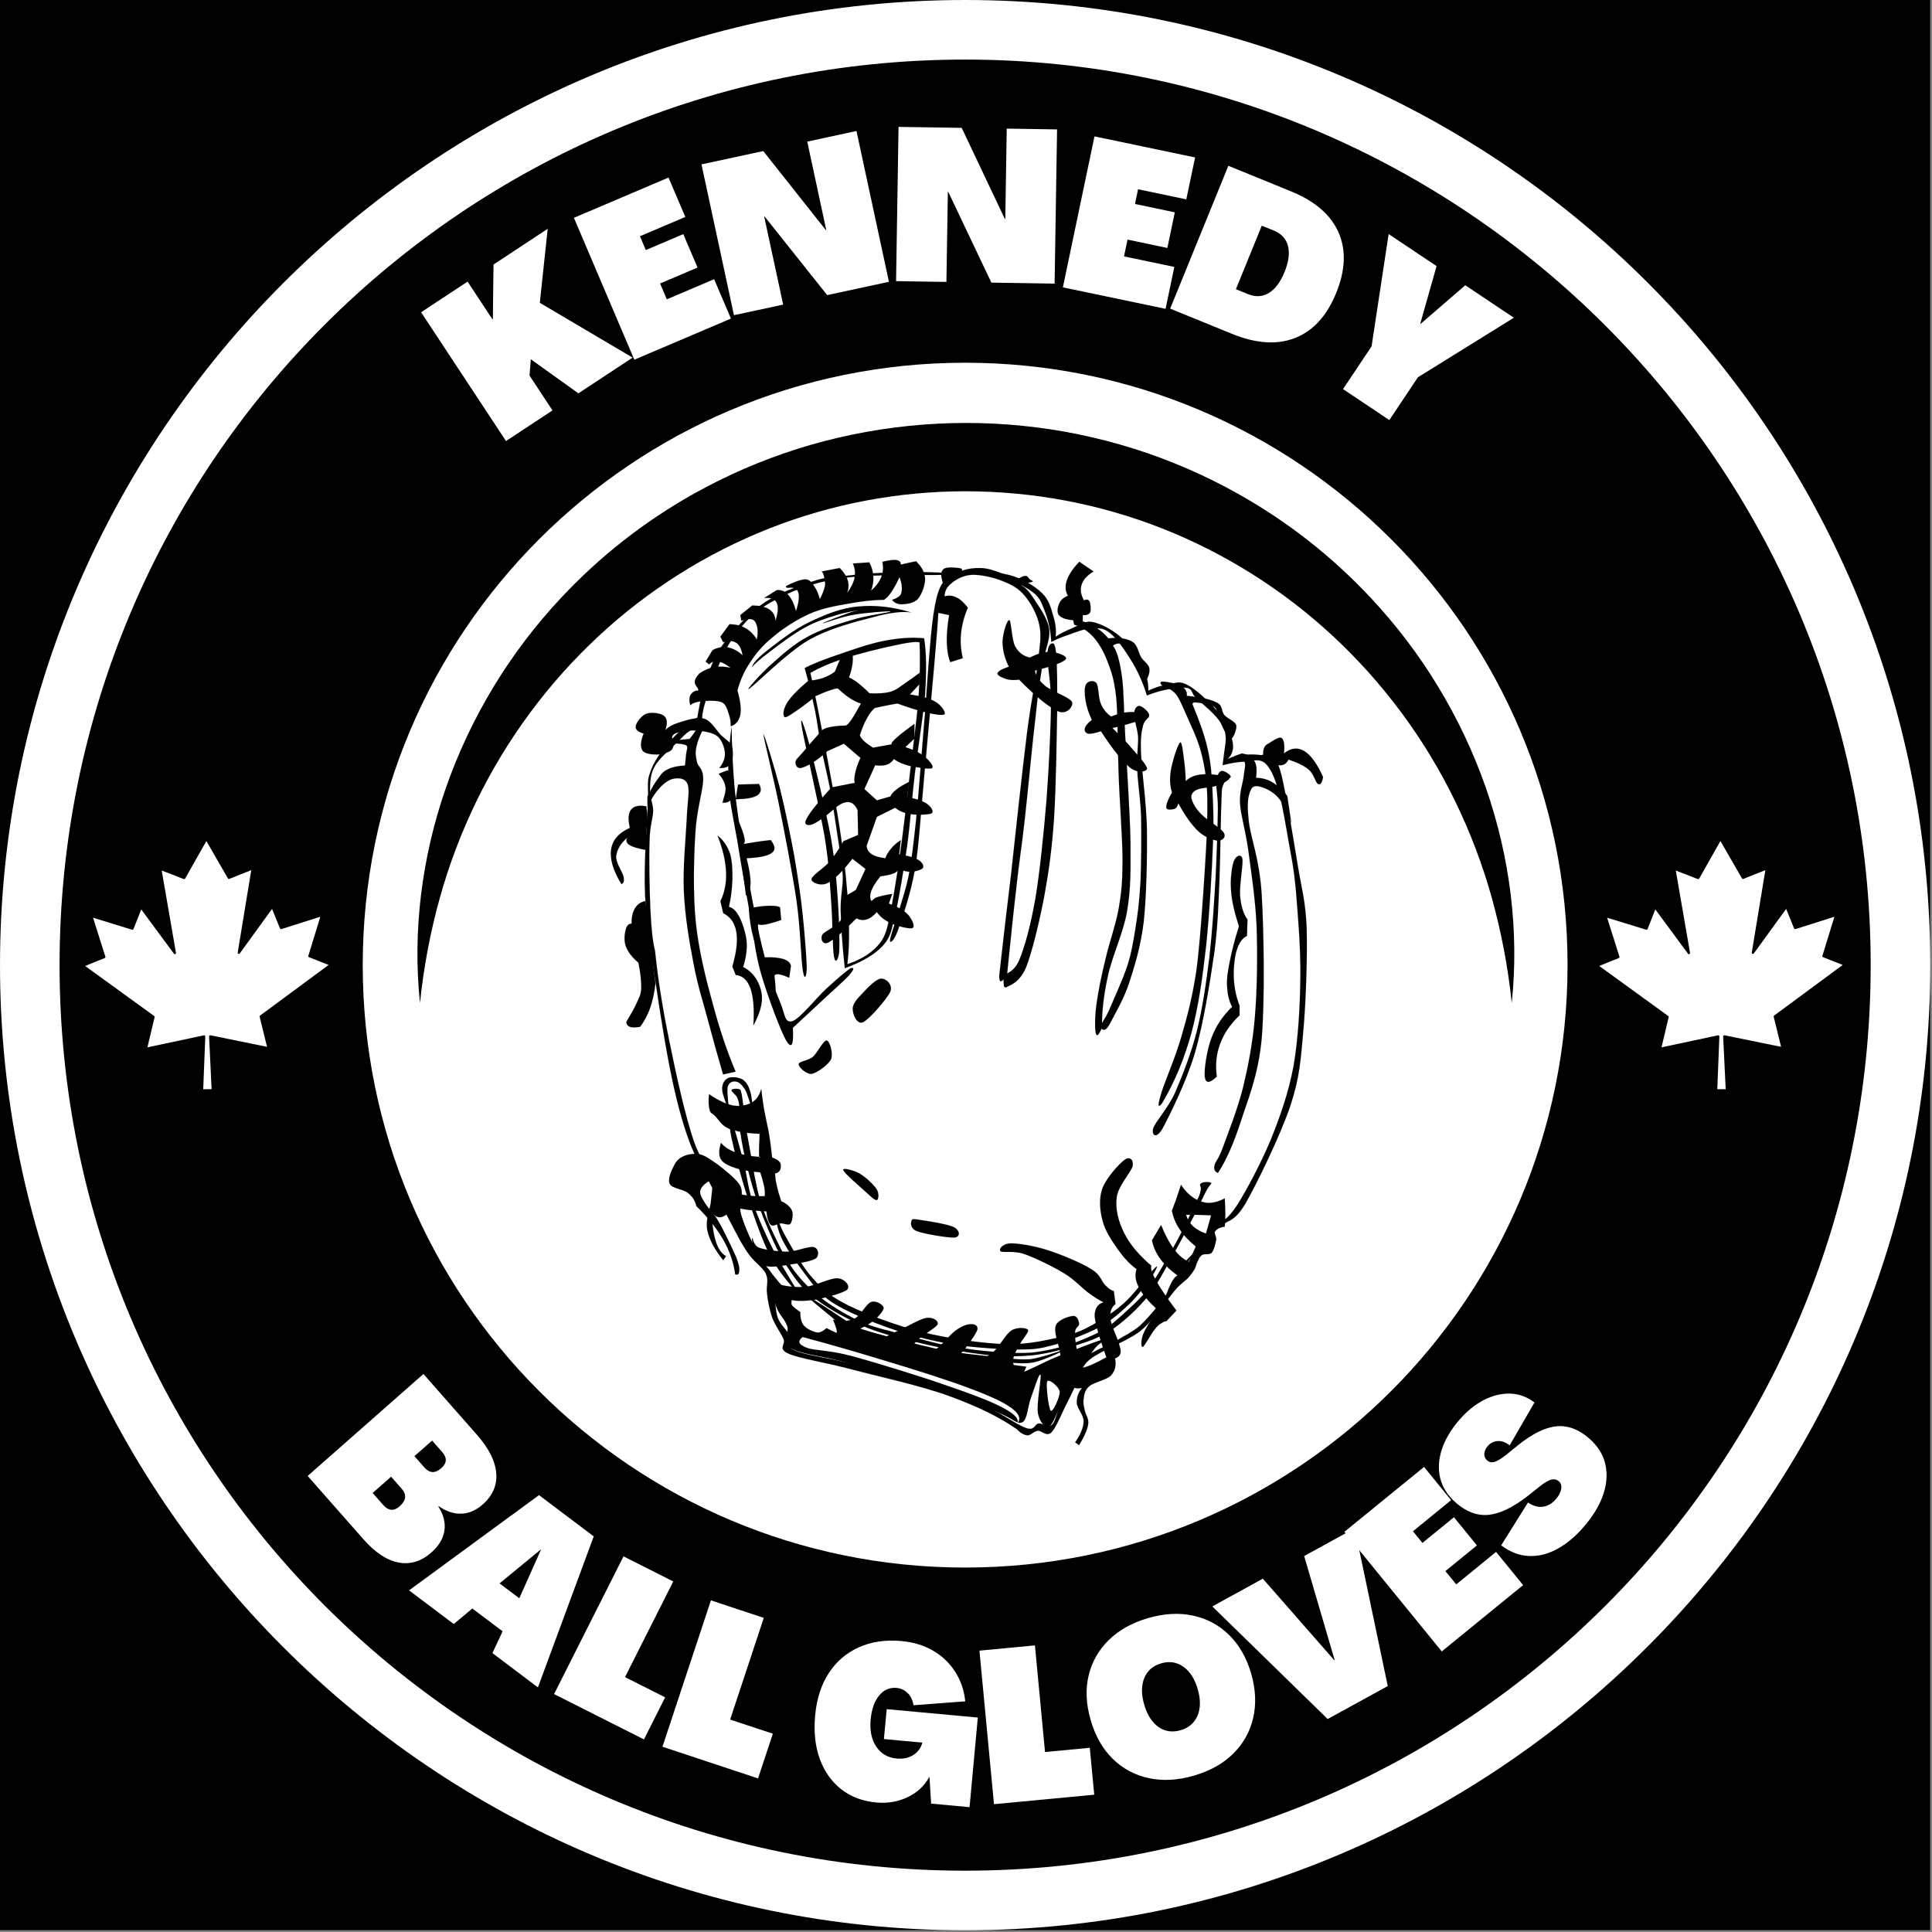 <svg xmlns="http://www.w3.org/2000/svg" xmlns:xlink="http://www.w3.org/1999/xlink" width="750" zoomAndPan="magnify" viewBox="0 0 562.5 562.5" height="750" preserveAspectRatio="xMidYMid meet" version="1.0"><rect x="0" y="0" width="562.5" height="562.5" fill="#808080" stroke="none"/><defs><g/><clipPath id="3a7928a0e6"><path d="M 105.609 105.609 L 456.391 105.609 L 456.391 456.391 L 105.609 456.391 Z M 105.609 105.609 " clip-rule="nonzero"/></clipPath><clipPath id="e8a0ed839b"><path d="M 281 105.609 C 184.133 105.609 105.609 184.133 105.609 281 C 105.609 377.867 184.133 456.391 281 456.391 C 377.867 456.391 456.391 377.867 456.391 281 C 456.391 184.133 377.867 105.609 281 105.609 Z M 281 105.609 " clip-rule="nonzero"/></clipPath><clipPath id="dfc8bdf0da"><path d="M 0.609 0.609 L 351.391 0.609 L 351.391 351.391 L 0.609 351.391 Z M 0.609 0.609 " clip-rule="nonzero"/></clipPath><clipPath id="dbc5a72c89"><path d="M 176 0.609 C 79.133 0.609 0.609 79.133 0.609 176 C 0.609 272.867 79.133 351.391 176 351.391 C 272.867 351.391 351.391 272.867 351.391 176 C 351.391 79.133 272.867 0.609 176 0.609 Z M 176 0.609 " clip-rule="nonzero"/></clipPath><clipPath id="31504ff23b"><rect x="0" width="352" y="0" height="352"/></clipPath><clipPath id="85e2fec575"><path d="M 121 123.117 L 441 123.117 L 441 292.41 L 121 292.41 Z M 121 123.117 " clip-rule="nonzero"/></clipPath><clipPath id="3598271b54"><path d="M 122.277 292.023 C 120.09 271.207 122.773 249.609 129.844 229.328 C 133.441 219.062 138.059 209.281 143.691 199.98 C 149.328 190.68 155.863 182.062 163.297 174.121 C 174.617 162.008 187.508 151.895 201.965 143.777 C 204.363 142.438 206.797 141.152 209.266 139.926 C 211.734 138.699 214.234 137.539 216.766 136.445 C 226.93 132.047 237.438 128.73 248.289 126.5 C 253.707 125.391 259.164 124.551 264.668 123.992 C 270.164 123.43 275.684 123.156 281.207 123.141 C 286.727 123.129 292.25 123.43 297.75 123.977 C 303.246 124.523 308.711 125.379 314.125 126.48 C 319.539 127.602 324.883 128.988 330.156 130.648 C 335.422 132.309 340.59 134.238 345.656 136.434 C 348.188 137.527 350.688 138.688 353.156 139.914 C 355.625 141.133 358.055 142.426 360.457 143.773 C 374.918 151.883 387.809 161.992 399.129 174.102 C 406.566 182.043 413.102 190.664 418.738 199.965 C 424.379 209.27 428.996 219.051 432.594 229.316 C 439.66 249.605 442.332 271.207 440.145 292.023 C 439.074 281.703 437.152 271.547 434.383 261.551 C 431.645 251.727 428.035 242.23 423.562 233.062 C 419.168 224.059 413.988 215.531 408.02 207.48 C 402.051 199.43 395.398 191.992 388.059 185.172 C 380.828 178.461 373.043 172.473 364.699 167.211 C 356.355 161.949 347.598 157.504 338.422 153.875 C 329.309 150.285 319.938 147.582 310.312 145.766 C 305.52 144.855 300.691 144.176 295.828 143.727 C 290.961 143.273 286.09 143.043 281.207 143.031 C 276.324 143.031 271.445 143.258 266.586 143.711 C 261.727 144.164 256.891 144.848 252.098 145.746 C 242.469 147.562 233.098 150.266 223.98 153.859 C 214.805 157.484 206.043 161.93 197.699 167.191 C 189.352 172.453 181.566 178.441 174.336 185.152 C 166.992 191.977 160.34 199.414 154.371 207.465 C 148.402 215.516 143.223 224.047 138.828 233.055 C 134.355 242.223 130.75 251.719 128.016 261.547 C 125.25 271.547 123.336 281.703 122.277 292.023 Z M 122.277 292.023 " clip-rule="nonzero"/></clipPath><clipPath id="1aa9bfc1ee"><path d="M 290 361 L 327 361 L 327 421.047 L 290 421.047 Z M 290 361 " clip-rule="nonzero"/></clipPath><clipPath id="e1a1aea5df"><path d="M 200 162.598 L 270 162.598 L 270 212 L 200 212 Z M 200 162.598 " clip-rule="nonzero"/></clipPath><clipPath id="f16b4db0f1"><path d="M 367 214 L 385.168 214 L 385.168 229 L 367 229 Z M 367 214 " clip-rule="nonzero"/></clipPath><clipPath id="6202d7c8ea"><path d="M 177.504 234 L 189 234 L 189 258 L 177.504 258 Z M 177.504 234 " clip-rule="nonzero"/></clipPath><clipPath id="fa30fdecbc"><path d="M 465.547 244.863 L 536.648 244.863 L 536.648 317.094 L 465.547 317.094 Z M 465.547 244.863 " clip-rule="nonzero"/></clipPath><clipPath id="30709b266e"><path d="M 24.727 244.863 L 95.828 244.863 L 95.828 317.094 L 24.727 317.094 Z M 24.727 244.863 " clip-rule="nonzero"/></clipPath><clipPath id="4523d55012"><rect x="0" width="413" y="0" height="148"/></clipPath><clipPath id="fc907ad0e0"><rect x="0" width="323" y="0" height="109"/></clipPath><clipPath id="0797770426"><rect x="0" width="562" y="0" height="562"/></clipPath></defs><path fill="#ffffff" d="M 0 0 L 562 0 L 562 562 L 0 562 Z M 0 0 " fill-opacity="1" fill-rule="nonzero"/><path fill="#000000" d="M 0 0 L 562 0 L 562 562 L 0 562 Z M 0 0 " fill-opacity="1" fill-rule="nonzero"/><g><g clip-path="url(#0797770426)"><path fill="#ffffff" d="M 280.996 561.996 C 125.754 561.996 0 435.371 0 280.996 C 0 126.621 125.754 0 280.996 0 C 436.238 0 561.996 125.754 561.996 280.996 C 561.996 436.238 435.371 561.996 280.996 561.996 Z M 280.996 17.344 C 135.297 17.344 17.344 135.297 17.344 280.996 C 17.344 426.699 135.297 544.648 280.996 544.648 C 426.699 544.648 544.648 426.699 544.648 280.996 C 544.648 135.297 425.832 17.344 280.996 17.344 Z M 280.996 17.344 " fill-opacity="1" fill-rule="nonzero"/><g clip-path="url(#3a7928a0e6)"><g clip-path="url(#e8a0ed839b)"><g transform="matrix(1, 0, 0, 1, 105, 105)"><g clip-path="url(#31504ff23b)"><g clip-path="url(#dfc8bdf0da)"><g clip-path="url(#dbc5a72c89)"><path fill="#ffffff" d="M 0.609 0.609 L 351.391 0.609 L 351.391 351.391 L 0.609 351.391 Z M 0.609 0.609 " fill-opacity="1" fill-rule="nonzero"/></g></g></g></g></g></g><g clip-path="url(#85e2fec575)"><g clip-path="url(#3598271b54)"><path fill="#000000" d="M 120.09 123.129 L 120.09 292.023 L 442.332 292.023 L 442.332 123.129 Z M 120.09 123.129 " fill-opacity="1" fill-rule="nonzero"/></g></g><path stroke-linecap="butt" transform="matrix(0.605, 0, 0, 0.603, 177.868, 163.071)" fill-opacity="1" fill="#000000" fill-rule="evenodd" stroke-linejoin="miter" d="M 40.229 286.724 C 36.775 279.128 33.494 268.721 30.401 254.972 C 27.23 241.075 23.885 220.306 21.619 204.608 C 19.171 188.91 17.118 176.166 16.433 161.659 C 15.781 146.933 17.26 127.855 17.802 117.882 C 18.196 107.947 17.079 107.513 18.881 102.546 C 20.534 97.54 24.066 92.431 27.915 88.04 C 31.77 83.572 36.193 79.615 41.598 76.014 C 43.039 66.909 45.053 59.345 47.643 52.759 C 50.161 46.205 52.467 42.209 56.929 36.88 C 61.43 31.336 67.371 24.75 74.177 20.321 C 80.874 15.891 90.199 12.472 96.604 10.458 C 102.797 8.333 104.522 8.444 111.651 7.725 C 118.851 6.857 129.073 5.996 139.012 5.814 C 148.801 5.601 158.921 5.924 169.937 6.643 C 178.216 5.452 185.203 5.633 191.57 7.181 C 197.763 8.729 203.846 12.439 207.45 15.93 C 210.943 19.278 211.841 23.487 212.919 27.159 C 213.998 30.689 214.359 33.933 213.998 37.029 C 216.232 35.481 219.002 34.108 221.921 32.923 C 224.872 31.731 227.791 29.108 231.782 29.899 C 235.669 30.617 241.436 33.681 245.466 37.281 C 249.424 40.804 253.312 46.529 255.578 50.959 C 257.741 55.278 258.749 59.202 258.607 63.017 C 262.023 61.437 265.265 60.426 268.468 59.993 C 271.6 59.416 273.44 58.121 277.469 60.284 C 281.467 62.369 288.196 68.599 291.973 73.132 C 295.615 77.743 298.166 83.358 299.103 87.354 C 299.897 91.168 299.031 94.05 296.655 96.135 C 299.354 94.736 302.306 94.05 305.799 93.94 C 309.183 93.687 314.407 93.907 317.287 95.559 C 320.058 97.184 320.49 95.526 322.757 104.055 C 324.843 112.662 328.375 134.298 330.422 146.752 C 332.404 159.101 334.238 164.107 334.82 177.752 C 335.175 191.468 334.49 213.208 333.16 227.825 C 331.868 242.117 331.436 249.895 326.864 263.792 C 322.111 277.793 311.023 300.796 305.263 310.841 C 299.393 320.632 296.442 318.223 292.122 322.614 C 287.763 326.862 283.482 330.819 279.271 336.725 C 274.841 342.592 270.553 351.704 266.414 357.785 C 262.204 363.724 260.26 367.862 254.358 372.544 C 248.275 377.187 235.708 381.759 230.813 385.684 C 225.951 389.466 226.816 392.276 225.085 395.767 C 223.071 399.296 221.844 402.392 219.616 406.711 C 217.343 410.992 214.32 418.841 211.944 421.218 C 209.535 423.413 207.301 420.175 205.396 420.389 C 203.452 420.57 202.083 422.694 200.462 422.584 C 198.699 422.409 197.008 421.399 195.238 419.566 C 186.785 413.66 176.162 408.512 162.95 403.687 C 149.596 398.72 129.144 394.29 116.184 390.832 C 103.191 387.342 91.019 385.58 85.51 383.165 C 79.97 380.717 84.29 378.813 83.063 376.041 C 81.662 372.978 78.962 369.377 77.593 365.673 C 76.295 361.781 75.469 357.533 75.107 353.899 C 74.642 350.338 76.082 347.922 74.571 344.574 C 72.911 341.116 68.662 338.998 65.279 333.63 C 61.753 328.196 57.975 320.386 53.797 312.57 C 49.625 304.649 45.053 296.224 40.229 286.724 Z M 95.991 54.449 C 100.311 51.969 105.748 49.553 112.697 47.358 C 119.607 45.02 130.914 42.32 137.029 41.057 C 143.009 39.762 146.787 39.256 148.517 39.69 C 148.911 47.572 148.73 56.644 147.975 67.336 C 147.077 78.028 145.205 91.641 143.874 103.155 C 142.538 114.533 141.459 124.435 140.058 135.198 C 138.618 145.929 136.745 158.493 135.124 166.911 C 133.394 175.194 133.142 179.876 129.655 184.701 C 126.051 189.377 120.762 192.796 113.775 195.101 C 114.641 188.081 114.821 179.656 114.318 169.398 C 113.814 159.03 112.626 147.399 110.753 133.832 C 108.809 120.219 105.245 101.97 102.83 88.649 C 100.311 75.328 98.077 64.059 95.991 54.449 Z M 95.991 54.449 " stroke="#000000" stroke-width="0.036" stroke-opacity="1" stroke-miterlimit="10"/><path stroke-linecap="butt" transform="matrix(0.605, 0, 0, 0.603, 177.868, 163.071)" fill-opacity="1" fill="#ffffff" fill-rule="evenodd" stroke-linejoin="miter" d="M 21.218 188.587 C 20.14 184.41 19.455 178.218 19.023 169.327 C 18.59 160.364 18.267 143.98 18.59 135.885 C 18.7 127.712 20.25 125.012 20.321 120.977 C 20.211 116.91 18.739 115.071 18.81 111.58 C 18.842 108.019 18.771 103.628 20.966 99.775 C 23.059 95.74 28.851 91.097 31.699 88.183 C 34.54 85.301 35.657 84.006 37.814 82.497 C 39.829 80.871 41.883 79.505 43.975 78.533 C 43.471 75.399 44.582 70.542 47.029 63.664 C 49.554 56.683 53.584 44.729 58.84 37.385 C 64.026 30.08 69.205 24.569 77.845 19.893 C 86.311 15.101 96.566 10.995 109.597 8.949 C 122.667 6.825 146.031 7.252 155.537 7.181 C 164.752 6.999 167.955 7.291 165.146 8.049 C 171.7 6.391 178.074 6.177 184.409 7.401 C 190.673 8.657 198.557 12.077 202.768 15.282 C 206.875 18.268 207.521 21.473 209.141 25.579 C 210.653 29.607 211.589 34.218 211.95 39.548 C 214.217 38.253 216.987 37.132 220.261 36.051 C 223.574 34.866 227.894 33.065 231.42 32.994 C 234.701 32.813 237.038 32.599 240.39 35.403 C 243.735 38.143 248.055 44.547 251.116 49.624 C 253.996 54.63 256.263 59.779 257.922 65.361 C 261.771 63.846 265.194 62.874 268.616 62.298 C 271.922 61.65 275.597 61.184 277.831 61.864 C 279.878 62.551 279.232 64.059 281.318 66.255 C 283.333 68.347 287.731 71.837 290.068 74.356 C 292.225 76.662 293.814 78.676 294.821 80.696 C 295.757 82.71 295.79 84.401 295.9 86.596 C 295.867 88.83 295.254 91.602 295.034 93.797 C 294.75 95.921 294.531 97.54 294.388 99.056 C 297.882 98.084 301.156 97.508 304.65 97.327 C 308.033 97.145 311.85 95.559 314.73 97.974 C 317.429 100.351 319.334 104.703 321.284 111.328 C 323.151 117.953 324.881 128.755 326.321 136.927 C 327.723 144.848 328.588 148.267 329.595 158.991 C 330.461 169.793 331.972 186.534 331.791 201.008 C 331.649 215.371 330.784 230.92 328.517 244.313 C 326.031 257.42 322.111 268.507 317.571 279.808 C 312.896 291.147 305.476 305.083 301.156 311.741 C 296.804 318.184 293.672 320.522 291.76 318.618 C 290.863 322.219 289.423 325.457 287.156 328.481 C 284.851 331.544 280.492 334.245 278.406 336.583 C 276.281 338.668 275.92 339.464 274.699 341.589 C 273.44 343.674 272.788 346.083 270.954 349.256 C 268.939 352.384 266.169 356.38 263.321 359.98 C 260.512 363.4 257.457 367.078 254.145 370.025 C 250.722 372.835 247.377 374.344 242.979 377.045 C 238.407 379.564 231.459 382.051 227.429 385.612 C 223.322 389.103 221.275 393.28 218.899 398.539 C 216.451 403.829 214.869 413.66 212.777 416.898 C 210.472 419.883 207.953 416.503 205.796 416.898 C 203.704 417.222 204.104 420.499 199.894 419.093 C 195.354 417.578 188.193 412.041 179.514 408.149 C 170.874 404.114 159.644 398.972 148.446 395.475 C 136.926 391.914 122.383 389.466 112.161 387.16 C 102.042 384.751 92.575 383.637 88.184 381.474 C 83.683 379.136 87.105 376.65 85.807 374.02 C 84.406 371.469 81.558 369.235 80.338 365.919 C 79.04 362.396 79.15 356.924 78.568 353.252 C 77.923 349.502 78.394 346.769 77.057 344.069 C 75.656 341.368 73.137 340.578 70.47 336.835 C 67.7 332.84 64.065 326.681 61.075 320.846 C 58.052 314.946 56.251 308.684 52.757 302.059 C 49.122 295.324 44.298 292.734 40.087 281.07 C 35.877 269.155 31.157 247.447 28.025 231.892 C 24.854 216.304 22.587 202.193 21.218 188.587 Z M 93.253 52.111 C 97.037 50.13 102.145 48.116 108.59 45.92 C 115.106 43.686 124.359 40.299 131.631 38.971 C 138.689 37.566 144.914 37.203 150.713 37.747 C 151.83 44.515 151.901 53.296 151.217 64.241 C 150.351 75.185 147.723 90.702 146.251 103.155 C 144.772 115.544 144.087 126.631 142.538 138.08 C 140.884 149.348 138.799 162.663 136.855 170.803 C 134.911 178.795 134.872 181.638 130.914 186.139 C 126.774 190.568 120.795 194.02 112.555 197.044 C 111.328 185.705 110.714 176.528 110.572 169.074 C 110.463 161.659 111.722 158.564 111.58 152.444 C 111.186 146.033 109.849 138.546 108.842 131.637 C 107.802 124.688 106.866 118.244 105.639 111.328 C 104.308 104.275 102.365 96.789 101.176 90.268 C 99.878 83.721 99.485 78.786 98.187 72.414 C 96.785 65.931 95.274 59.345 93.253 52.111 Z M 93.253 52.111 " stroke="#000000" stroke-width="0.036" stroke-opacity="1" stroke-miterlimit="10"/><path fill="#000000" d="M 306.73 391.609 C 302.723 392.672 301.328 392.91 296.344 392.91 C 291.246 392.867 283.168 392.348 276.895 391.348 C 270.582 390.238 264.809 388.719 258.996 386.699 C 253.117 384.637 246.453 381.879 242.27 379.188 C 238.047 376.406 236.457 373.562 233.973 370.395 C 231.469 367.094 228.703 363.141 227.355 360.059 C 225.961 356.93 225.48 352.348 225.676 352.176 C 225.809 352.043 226.418 355.734 228.27 359.145 C 230.098 362.445 233.363 368.547 236.566 372.086 C 239.656 375.562 241.727 377.449 247.062 380.102 C 252.461 382.727 260.848 385.898 268.598 387.852 C 276.285 389.719 285.805 391.109 292.859 391.348 C 299.848 391.5 305.641 389.957 310.234 388.895 C 314.723 387.766 316.77 386.441 319.816 384.746 C 322.734 382.969 325.395 381.188 328.137 378.559 C 330.879 375.863 335.215 370.047 336.434 368.98 C 337.543 367.895 336.281 370.371 334.996 372.219 C 333.625 373.953 331.293 377.32 328.77 379.711 C 326.242 382.074 323.738 384.379 320.078 386.441 C 316.27 388.418 310.781 390.5 306.73 391.609 Z M 306.73 391.609 " fill-opacity="1" fill-rule="evenodd"/><path fill="#000000" d="M 250.176 386.699 C 252.789 387.676 257.168 388.785 261.457 389.938 C 265.703 391.043 270.996 392.41 275.48 393.281 C 279.902 394.02 283.82 394.43 287.914 394.844 C 291.922 395.258 295.949 395.953 299.586 395.754 C 303.203 395.43 309.277 392.996 309.582 393.148 C 309.758 393.324 303.965 395.996 301.023 396.648 C 298.02 397.191 296.168 396.797 291.941 396.648 C 287.652 396.516 280.555 396.254 275.609 395.625 C 270.645 394.887 266.746 393.695 262.238 392.391 C 257.559 391.043 251.852 389.371 248.238 387.723 C 244.621 386.051 243.031 384.117 240.855 382.426 C 238.633 380.602 235.148 377.777 235.02 377.387 C 234.867 376.996 237.914 379.035 239.809 380.23 C 241.641 381.359 244.121 383.117 245.906 384.246 C 247.586 385.289 247.605 385.746 250.176 386.699 Z M 250.176 386.699 " fill-opacity="1" fill-rule="evenodd"/><path fill="#000000" d="M 232.168 376.082 C 231.949 376.363 226.984 370.785 224.5 366.137 C 221.934 361.426 219.492 353.977 217.512 348.156 C 215.551 342.23 213.723 334.934 212.961 331.219 C 212.152 327.551 212.352 325.008 212.961 326.18 C 213.57 327.289 215.355 334.062 216.465 338.059 C 217.469 342.031 217.707 345.68 219.188 350.09 C 220.648 354.477 223.043 359.73 225.285 364.184 C 227.508 368.504 232.211 375.711 232.168 376.082 Z M 232.168 376.082 " fill-opacity="1" fill-rule="evenodd"/><path fill="#000000" d="M 212.047 322.297 C 211.695 322.316 210.281 318.582 210.238 317.129 C 210.195 315.672 210.891 314.371 211.914 313.891 C 212.918 313.395 215.051 313.609 216.203 314.281 C 217.25 314.977 217.926 316.129 218.402 317.648 C 218.863 319.039 219.273 322.883 219.059 322.816 C 218.73 322.664 217.684 318.449 216.859 317.125 C 215.941 315.758 215.16 315.02 214.266 314.91 C 213.375 314.715 212.285 315.105 211.914 316.344 C 211.48 317.539 212.305 322.121 212.047 322.297 Z M 212.047 322.297 " fill-opacity="1" fill-rule="evenodd"/><path fill="#000000" d="M 215.289 322.684 C 215.27 321.512 215.027 320.449 214.66 319.582 C 214.199 318.648 212.852 317.777 212.961 317.387 C 213.09 316.953 214.551 316.867 215.16 317.125 C 215.637 317.258 215.594 317.082 215.941 318.539 C 216.203 320.016 216.508 322.445 216.859 325.922 C 217.207 328.594 217.793 331.805 218.535 335.734 C 219.211 339.664 220.039 344.965 221.258 349.199 C 222.477 353.324 224.023 356.82 225.809 360.445 C 227.484 364.027 229.293 367.418 231.645 370.523 C 234.039 373.539 236.609 376.102 239.941 378.555 C 243.23 380.945 247.172 383.289 251.09 385.004 C 254.879 386.613 258.496 387.328 262.762 388.5 C 266.988 389.586 271.887 391.02 276.375 391.867 C 280.773 392.648 285.039 393.234 289.09 393.539 C 293.031 393.867 296.734 394.059 300.371 393.801 C 303.984 393.41 307.426 392.648 310.867 391.605 C 314.309 390.5 317.879 389 320.73 387.457 C 323.453 385.918 325.043 384.332 327.352 382.289 C 329.617 380.184 331.992 378.207 334.473 374.93 C 336.977 371.543 339.613 366.699 342.137 362.25 C 344.645 357.711 347.758 351.086 349.129 348.156 C 350.281 345.18 348.953 345.27 349.52 344.66 C 350.129 343.965 352.266 344.074 352.633 344.398 C 352.875 344.68 352.133 344.984 351.348 346.484 C 350.543 347.875 349.543 350.262 348.105 353.062 C 346.645 355.82 345.035 359.102 342.77 363.16 C 340.438 367.18 337.586 373.082 334.473 377.121 C 331.23 381.098 327.504 384.484 323.977 386.961 C 320.406 389.305 317.508 390.348 313.609 391.605 C 309.711 392.844 305.203 394.059 300.762 394.582 C 296.191 395.016 292.184 394.973 286.891 394.449 C 281.555 393.801 275.086 392.734 269.25 391.348 C 263.395 390.023 257.492 388.609 252.137 386.438 C 246.691 384.094 241.008 380.965 237.086 377.906 C 233.102 374.887 231.316 372.043 228.789 368.199 C 226.242 364.203 223.977 358.84 222.172 354.367 C 220.383 349.895 219.055 345.68 218.012 341.555 C 216.855 337.387 216.008 332.957 215.551 329.785 C 215.094 326.617 215.008 324.25 215.289 322.684 Z M 215.289 322.684 " fill-opacity="1" fill-rule="evenodd"/><path fill="#000000" d="M 203.488 336.258 C 204.074 335.039 212.98 341.645 215.16 344.66 C 217.164 347.527 214.723 350.066 215.812 353.715 C 216.922 357.363 219.078 362.273 221.52 366.266 C 223.848 370.242 228.074 374.562 229.816 377.125 C 231.449 379.559 229.227 379.121 231.645 381.012 C 234.125 382.836 238.176 385.766 244.211 388.371 C 250.176 390.934 259.824 394.344 266.922 396.516 C 273.891 398.645 281.207 400.531 286.109 401.184 C 290.922 401.727 292.398 401.184 296.102 400.141 C 299.781 399.012 303.66 396.602 308.145 394.844 C 312.609 393.043 320.863 389.828 322.672 389.547 C 324.348 389.199 320.492 390.109 318.402 393.043 C 316.246 395.973 311.934 403.379 309.844 407.137 C 307.688 410.871 306.816 414.473 305.555 415.277 C 304.246 415.93 302.613 413.91 302.18 411.391 C 301.742 408.785 303.266 401.031 302.961 400.273 C 302.547 399.512 300.98 404.809 300.109 407.137 C 299.219 409.434 299.152 413.324 297.648 414.105 C 296.082 414.758 295.32 413.238 290.898 411.391 C 286.348 409.543 278.594 405.746 270.93 403.246 C 263.199 400.664 251.941 398.211 245.125 396.387 C 238.285 394.539 232.996 394.258 230.336 392.52 C 227.66 390.738 229.879 388.023 229.184 386.051 C 228.422 384.008 226.875 382.812 226.07 380.621 C 225.219 378.383 225.004 374.91 224.238 372.867 C 223.367 370.738 222.738 370.133 221.258 368.199 C 219.73 366.18 217.074 363.965 215.551 361.23 C 213.984 358.473 214.047 356.191 212.047 352.043 C 209.953 347.809 202.984 337.496 203.488 336.258 Z M 203.488 336.258 " fill-opacity="1" fill-rule="evenodd"/><path fill="#ffffff" d="M 233.715 389.285 C 242.184 391.543 250.262 393.91 258.363 396.387 C 266.465 398.816 275.656 401.727 281.816 404.031 C 287.914 406.289 292.074 408.156 294.535 409.98 C 296.887 411.738 297.367 413.258 295.973 414.625 C 296.973 413.434 295.777 411.953 292.465 410.109 C 289.047 408.219 283.387 406.051 275.98 403.508 C 268.469 400.859 255.031 396.711 248.105 394.844 C 241.184 392.977 237.285 393.301 234.891 392.391 C 232.43 391.48 232.125 390.414 233.715 389.285 Z M 233.715 389.285 " fill-opacity="1" fill-rule="evenodd"/><path fill="#ffffff" d="M 304.898 402.203 C 304.441 403.074 305.293 410.219 305.945 410.738 C 306.578 411.215 308.648 406.57 308.539 405.18 C 308.32 403.684 305.316 401.293 304.898 402.203 Z M 304.898 402.203 " fill-opacity="1" fill-rule="evenodd"/><path fill="#ffffff" d="M 233.715 381.141 C 232.559 381.164 232.996 384.508 233.844 385.656 C 234.605 386.852 237.023 387.938 238.242 387.98 C 239.352 387.852 241.598 386.418 240.855 385.266 C 240.008 384.074 234.91 381.078 233.715 381.141 Z M 233.715 381.141 " fill-opacity="1" fill-rule="evenodd"/><path fill="#000000" d="M 247.586 281.906 C 245.844 283.145 243.707 285.012 240.855 287.594 C 237.961 290.156 233.016 296.52 230.73 297.301 C 228.398 297.973 228.574 295.258 227.223 292.004 C 225.809 288.66 223.957 283.836 222.434 277.781 C 220.801 271.633 219.254 263.297 217.883 255.781 C 216.445 248.184 215.07 239.215 214.266 232.895 C 213.504 226.555 213.352 221.949 213.223 218.41 C 212.98 214.871 213.09 210.375 212.961 211.961 C 212.676 213.523 211.785 222.191 212.047 227.727 C 212.352 233.242 213.504 238.238 214.66 244.793 C 215.703 251.309 217.207 259.953 218.402 266.531 C 219.535 273.023 219.863 277.582 221.648 283.73 C 223.434 289.852 227.312 300.297 228.922 302.992 C 230.445 305.531 231.121 304.359 230.859 299.234 C 233.191 297.062 235.586 294.824 238.375 292.262 C 241.094 289.656 245.602 285.727 247.191 283.988 C 248.719 282.23 248.848 281.535 247.586 281.906 Z M 247.586 281.906 " fill-opacity="1" fill-rule="evenodd"/><path fill="#000000" d="M 233.715 282.426 C 233.191 279.039 233.059 270.441 231.906 262.254 C 230.688 254.066 228.336 241.906 226.699 233.809 C 225.004 225.621 222.281 214.762 222.301 213.895 C 222.367 213.133 225.371 223.035 226.961 229.031 C 228.441 234.957 230.098 242.883 231.254 249.203 C 232.297 255.434 233.148 260.887 233.715 266.402 C 234.277 271.852 234.867 279.168 234.891 281.906 C 234.801 284.531 234.215 285.684 233.715 282.426 Z M 233.715 282.426 " fill-opacity="1" fill-rule="evenodd"/><path fill="#000000" d="M 242.793 278.43 C 242.379 275.977 242.422 268.637 242.012 262.773 C 241.551 256.867 241.465 252.07 240.07 243.512 C 238.547 234.848 234.215 216.262 233.453 211.703 C 232.734 207.207 234.191 211.398 235.652 216.738 C 237.09 222.168 240.422 235.828 241.879 243.645 C 243.188 251.266 243.578 256.891 243.969 262.516 C 244.34 268.117 244.492 274.285 244.34 276.996 C 244.102 279.668 243.164 280.734 242.793 278.43 Z M 242.793 278.43 " fill-opacity="1" fill-rule="evenodd"/><path fill="#000000" d="M 291.332 284.531 C 292.074 283.578 294.906 283.578 296.648 279.754 C 298.301 275.891 300.066 269.461 301.438 261.645 C 302.766 253.719 303.879 242.473 304.684 232.938 C 305.402 223.34 305.926 212.07 305.988 204.992 C 305.988 197.914 304.859 193.742 304.945 190.812 C 304.945 187.836 305.945 187.336 306.359 187.316 C 306.773 187.25 307.254 187.426 307.535 190.68 C 307.773 193.938 307.863 198.824 307.797 206.836 C 307.664 214.828 307.469 229.227 306.883 238.391 C 306.25 247.422 305.355 253.742 304.027 261.039 C 302.633 268.289 300.5 277.258 298.715 281.73 C 296.801 286.117 294.141 286.812 293.008 287.422 C 291.879 287.965 292.355 285.512 292.094 285.074 C 291.77 284.555 290.594 285.379 291.332 284.531 Z M 291.332 284.531 " fill-opacity="1" fill-rule="evenodd"/><path fill="#000000" d="M 320.559 298.625 C 320.773 297.625 321.559 297.039 322.91 294.109 C 324.172 291.09 326.895 285.184 328.223 281.168 C 329.488 277.191 329.898 274.371 330.555 270.441 C 331.188 266.508 331.664 262.992 331.992 257.629 C 332.297 252.113 332.297 243.664 332.23 237.977 C 332.035 232.285 331.23 227.812 331.078 223.883 C 330.879 219.91 331.469 217.043 331.34 214.438 C 331.098 211.746 330.117 209.422 330.16 207.965 C 330.207 206.426 330.926 205.469 331.73 205.512 C 332.469 205.555 334.344 207.031 334.582 208.098 C 334.715 209.051 333.125 209.508 332.754 211.461 C 332.297 213.352 332.035 214.742 332.23 219.734 C 332.449 224.797 333.711 232.961 333.93 241.211 C 334.039 249.355 333.82 260.625 333.016 268.246 C 332.102 275.781 330.316 281.32 328.746 286.203 C 327.137 291.023 324.828 294.738 323.672 297.082 C 322.496 299.344 322.215 299.492 321.734 299.797 C 321.191 299.973 320.32 299.582 320.559 298.625 Z M 320.559 298.625 " fill-opacity="1" fill-rule="evenodd"/><path fill="#000000" d="M 335.781 328.441 C 336.348 326.637 340.004 322.793 342.137 318.082 C 344.207 313.262 346.801 306.746 348.477 300.125 C 350.133 293.438 351.176 286.16 352.113 278.648 C 352.961 271.047 353.508 262.621 353.922 255.371 C 354.289 248.117 354.508 240.211 354.574 235.586 C 354.594 230.941 353.965 229.703 354.184 227.855 C 354.312 225.945 354.746 224.797 355.488 224.492 C 356.23 224.188 358.102 225.383 358.34 226.055 C 358.43 226.641 356.73 227.012 356.273 228.246 C 355.836 229.422 355.727 228.836 355.621 233.285 C 355.422 237.758 355.355 247.293 355.098 254.762 C 354.77 262.121 354.703 268.66 353.551 277.387 C 352.266 286.117 350.395 298.082 347.844 306.746 C 345.273 315.324 340.484 324.812 338.504 328.527 C 336.41 332.109 335.172 330.156 335.781 328.441 Z M 335.781 328.441 " fill-opacity="1" fill-rule="evenodd"/><path fill="#000000" d="M 218.906 194.266 C 219.211 193.07 220.734 191.418 223.566 189.227 C 226.441 186.969 231.145 183.254 235.672 181.105 C 240.07 179 244.949 176.957 249.957 176.566 C 254.945 176.109 259.996 176.676 265.441 178.348 C 262.871 177.934 259.191 178.305 254.141 179.715 C 249.023 181.039 241.336 182.949 235.281 186.445 C 229.227 189.988 219.93 199.281 218.207 200.496 C 216.555 201.559 222.105 195.48 225.047 192.984 C 227.941 190.398 231.23 187.469 235.172 185.359 C 239.07 183.211 243.816 181.734 247.977 180.52 C 252.004 179.215 259.168 178.305 259.301 178.043 C 259.234 177.805 251.613 178.414 248.281 179.043 C 244.863 179.629 239.766 181.539 239.551 181.496 C 239.375 181.301 245.254 179.105 247.191 178.434 C 249.066 177.738 251.352 177.414 250.766 177.543 C 250.066 177.629 246.191 178.238 243.426 179.129 C 240.637 179.977 237.395 180.977 234.191 182.801 C 230.84 184.645 226.68 187.793 224.066 189.812 C 221.453 191.746 219.82 193.199 218.906 194.266 Z M 218.906 194.266 " fill-opacity="1" fill-rule="evenodd"/><path fill="#000000" d="M 203.531 335.996 C 201.746 335.867 200.285 336.039 199.066 336.605 C 197.867 337.125 196.91 337.906 196.277 339.277 C 195.539 340.578 194.297 343.336 194.996 344.707 C 195.648 346.031 199 346.246 200.352 347.375 C 201.656 348.418 202.422 349.676 202.727 351.156 C 206.035 354.367 208.648 357.602 210.566 360.949 C 212.461 364.293 213.59 367.57 214.047 371.047 C 214.789 371.285 215.18 370.98 215.227 370.133 C 215.312 369.266 215.27 368.438 214.332 365.984 C 213.223 363.465 210.629 358.016 209.082 355.41 C 207.559 352.805 206.164 351.762 205.316 350.352 C 204.422 348.895 203.598 347.699 203.922 346.594 C 204.227 345.398 205.383 344.398 207.297 343.422 C 206.297 341.535 205.555 340.016 204.902 338.777 C 204.27 337.539 203.812 336.582 203.531 335.996 Z M 203.531 335.996 " fill-opacity="1" fill-rule="evenodd"/><path stroke-linecap="butt" transform="matrix(0.605, 0, 0, 0.603, 177.868, 163.071)" fill-opacity="1" fill="#000000" fill-rule="evenodd" stroke-linejoin="miter" d="M 47.21 257.847 C 46.855 261.196 46.997 263.611 47.501 265.483 C 47.966 267.212 48.65 266.92 50.239 268.507 C 51.75 270.016 53.19 273.04 56.787 274.517 C 60.39 275.922 65.175 276.751 71.581 277.003 C 71.368 281.465 71.226 284.71 71.297 286.575 C 71.297 288.447 71.478 288.991 71.833 288.194 C 67.009 287.877 63.27 287.151 60.061 286.037 C 56.929 284.852 54.52 283.337 52.97 281.355 C 52.357 283.408 52.034 285.098 52.144 286.575 C 52.215 288.019 52.718 289.204 53.513 290.143 C 55.024 291.62 57.258 292.695 60.351 293.666 C 63.412 294.566 67.19 295.22 71.833 295.609 C 72.769 298.238 73.312 300.472 73.745 302.454 C 74.138 304.358 74.138 305.906 74.035 307.097 C 69.063 307.311 64.458 306.812 60.351 305.731 C 56.102 304.578 52.505 302.707 49.122 300.259 C 48.831 303.173 48.469 306.45 48.043 310.374 C 47.43 314.26 45.447 318.832 46.384 323.514 C 47.359 328.125 49.909 332.911 54.049 338.02 L 55.418 336.11 C 53.261 334.892 51.569 332.516 50.491 328.986 C 49.335 325.347 48.65 320.742 48.579 314.765 C 49.987 316.85 51.388 317.576 53.222 317.213 C 54.953 316.747 56.826 315.199 58.982 312.278 C 60.674 312.783 62.909 313.288 65.537 313.651 C 68.197 313.975 71.258 314.299 74.862 314.48 C 75.185 317.899 75.869 320.095 77.057 321.066 C 78.207 321.966 80.079 320.341 81.7 320.237 C 83.282 320.198 85.297 321.351 86.343 320.49 C 87.209 319.447 87.854 315.95 87.17 314.189 C 86.382 312.349 84.69 310.808 81.952 309.545 C 80.977 306.631 80.26 304.073 79.789 301.878 C 79.214 299.605 79.072 297.701 78.962 296.153 C 80.15 295.972 81.016 295.292 81.41 294.495 C 81.81 293.485 81.991 291.976 81.41 290.933 C 80.725 289.923 79.505 289.062 77.593 288.485 C 77.09 284.095 76.586 279.989 75.94 276.175 C 75.185 272.354 74.358 268.792 73.745 265.483 C 73.17 261.914 72.666 258.676 72.375 255.367 C 71.439 258.391 70.07 260.587 67.732 261.953 C 65.356 263.248 62.114 263.935 58.698 263.32 C 55.237 262.568 51.459 260.839 47.21 257.847 Z M 47.21 257.847 " stroke="#000000" stroke-width="0.036" stroke-opacity="1" stroke-miterlimit="10"/><path stroke-linecap="butt" transform="matrix(0.605, 0, 0, 0.603, 177.868, 163.071)" fill-opacity="1" fill="#000000" fill-rule="evenodd" stroke-linejoin="miter" d="M 68.023 327.328 C 68.346 327.186 68.417 330.819 71.297 332.011 C 74.106 333.053 80.512 333.921 84.974 333.921 C 89.333 333.811 95.203 331.182 97.573 331.726 C 99.917 332.224 100.24 335.43 98.942 336.906 C 97.502 338.13 93.473 338.992 89.365 339.646 C 85.155 340.144 77.742 341.945 74.319 340.76 C 70.935 339.536 70.07 335.067 69.101 332.801 C 68.023 330.463 67.661 327.477 68.023 327.328 Z M 68.023 327.328 " stroke="#000000" stroke-width="0.036" stroke-opacity="1" stroke-miterlimit="10"/><path stroke-linecap="butt" transform="matrix(0.605, 0, 0, 0.603, 177.868, 163.071)" fill-opacity="1" fill="#000000" fill-rule="evenodd" stroke-linejoin="miter" d="M 79.214 349.217 L 84.974 356.885 C 88.791 357.895 92.93 357.856 97.825 357.176 C 102.649 356.309 111.689 353.971 113.704 352.242 C 115.435 350.441 112.406 346.951 109.061 346.769 C 105.606 346.556 98.69 350.331 93.724 350.875 C 88.72 351.231 83.935 350.733 79.214 349.217 Z M 79.214 349.217 " stroke="#000000" stroke-width="0.036" stroke-opacity="1" stroke-miterlimit="10"/><path stroke-linecap="butt" transform="matrix(0.605, 0, 0, 0.603, 177.868, 163.071)" fill-opacity="1" fill="#000000" fill-rule="evenodd" stroke-linejoin="miter" d="M 106.866 366.748 C 110.753 367.797 114.169 367.616 117.269 366.21 C 120.33 364.734 122.738 359.119 125.186 358.251 C 127.491 357.319 130.985 359.482 131.237 360.991 C 131.346 362.428 128.537 365.453 126.303 367.292 C 123.998 369.092 121.266 370.64 117.805 371.935 C 121.369 374.636 124.611 376.002 128.215 376.041 C 131.669 375.931 134.582 373.593 138.618 371.935 C 142.538 370.135 148.588 366.463 151.759 365.919 C 154.852 365.453 157.694 367.111 157.229 368.943 C 156.505 370.64 150.209 374.02 148.194 376.041 C 146.141 377.874 145.133 379.24 145.166 380.14 C 146.251 381.04 147.762 381.546 149.557 381.798 C 151.288 381.908 153.373 382.88 156.111 381.261 C 158.849 379.603 163.06 373.949 165.979 371.935 C 168.859 369.843 171.235 368.943 173.108 368.943 C 174.832 368.768 176.666 369.487 176.382 371.398 C 175.949 373.269 172.598 377.802 170.906 380.14 C 169.182 382.485 167.49 383.993 165.979 385.075 C 170.008 386.299 173.424 386.765 176.634 386.189 C 179.656 385.58 181.852 384.214 184.59 381.798 C 187.179 379.318 190.098 373.625 192.797 371.935 C 195.425 370.277 199.959 370.569 200.714 371.683 C 201.289 372.615 198.306 375.821 197.15 377.984 C 195.929 380.108 194.418 382.666 193.876 384.531 C 193.301 386.37 193.301 387.562 193.876 388.637 L 199.926 389.466 C 198.125 393.39 196.794 396.991 196.071 400.125 C 195.283 403.324 194.954 405.882 195.245 408.33 C 187.825 404.263 178.578 400.3 167.348 396.019 C 155.898 391.661 137.895 386.26 127.924 382.88 C 117.953 379.525 111.438 377.44 108.235 375.782 C 105.032 374.02 108.951 373.949 108.771 372.512 C 108.558 370.964 107.873 369.092 106.866 366.748 Z M 106.866 366.748 " stroke="#000000" stroke-width="0.036" stroke-opacity="1" stroke-miterlimit="10"/><path stroke-linecap="butt" transform="matrix(0.605, 0, 0, 0.603, 177.868, 163.071)" fill-opacity="1" fill="#000000" fill-rule="evenodd" stroke-linejoin="miter" d="M 111.799 294.502 C 112.193 295.907 119.684 302.383 122.454 304.902 C 125.192 307.389 126.884 309.079 127.93 309.008 C 128.828 308.755 129.151 305.912 127.93 303.827 C 126.452 301.554 122.745 298.063 120.007 296.406 C 117.308 294.683 111.334 293.168 111.799 294.502 Z M 111.799 294.502 " stroke="#000000" stroke-width="0.036" stroke-opacity="1" stroke-miterlimit="10"/><path stroke-linecap="butt" transform="matrix(0.605, 0, 0, 0.603, 177.868, 163.071)" fill-opacity="1" fill="#000000" fill-rule="evenodd" stroke-linejoin="miter" d="M 148.73 318.579 C 152.114 319.084 162.304 320.6 165.146 322.148 C 167.884 323.553 168.355 326.72 165.436 327.076 C 162.414 327.328 150.784 325.347 147.361 324.058 C 143.797 322.653 144.378 319.985 144.63 319.123 C 144.843 318.152 145.237 317.971 148.73 318.579 Z M 148.73 318.579 " stroke="#000000" stroke-width="0.036" stroke-opacity="1" stroke-miterlimit="10"/><path fill="#000000" d="M 324.785 379.664 L 324.281 375.863 C 323.629 375.801 322.91 375.277 321.801 374.215 C 320.688 373.148 320.516 371.219 317.836 369.59 C 315.07 367.832 309.496 365.465 305.574 364.16 C 301.59 362.816 296.691 361.988 294.316 362.012 C 291.879 362.074 290.66 363.707 291.332 364.312 C 292.008 364.812 295.145 364.031 298.301 365.137 C 301.371 366.223 306.773 368.852 309.887 370.762 C 312.98 372.652 314.875 374.91 316.832 376.363 C 318.73 377.734 320.188 378.664 321.297 379.164 C 320.102 379.512 319.359 380.23 318.988 381.316 C 318.641 382.336 318.555 383.289 319.141 385.613 C 319.645 387.918 320.668 391.109 322.125 395.191 C 320.23 396.211 318.793 396.949 317.488 397.492 C 316.203 397.992 315.246 398.297 314.527 398.316 C 313.984 395.887 313.59 393.824 313.352 392.043 C 313.066 390.219 312.852 388.676 313.023 387.59 C 313.133 386.461 314.242 386.137 314.176 385.441 C 314.113 384.594 313.59 383.074 312.523 383.141 C 311.371 383.184 308.016 384.203 307.406 385.941 C 306.773 387.656 307.973 390.609 308.559 393.367 C 309.082 396.039 309.41 400.293 310.539 402.121 C 311.629 403.898 313.09 404.531 315.004 404.094 C 313.938 405.441 313.414 406.898 313.523 408.547 C 313.613 410.152 315.527 411.914 315.508 413.824 C 315.418 415.754 314.594 417.688 313.023 419.945 L 314.176 420.773 C 315.637 418.363 316.551 416.32 316.836 414.648 C 317.051 412.953 316.051 411.914 315.832 410.695 C 315.57 409.457 315.266 408.328 315.508 407.223 C 315.68 405.961 315.812 404.723 317.16 403.594 C 318.469 402.445 322.191 401.793 323.453 400.469 C 324.676 399.102 325.086 397.449 324.609 395.516 C 325.543 395.191 326.066 394.672 326.262 393.867 C 326.352 393.062 326.133 392.348 325.609 390.719 C 325.086 388.98 323.387 385.637 323.281 383.789 C 323.105 381.922 323.605 380.578 324.785 379.664 Z M 324.785 379.664 " fill-opacity="1" fill-rule="evenodd"/><g clip-path="url(#1aa9bfc1ee)"><path stroke-linecap="butt" transform="matrix(0.605, 0, 0, 0.603, 177.868, 163.071)" fill="none" stroke-linejoin="miter" d="M 242.876 359.08 L 242.043 352.779 C 240.965 352.676 239.776 351.808 237.942 350.046 C 236.102 348.278 235.818 345.079 231.388 342.379 C 226.816 339.464 217.601 335.54 211.117 333.377 C 204.531 331.149 196.433 329.776 192.507 329.815 C 188.477 329.919 186.462 332.626 187.573 333.63 C 188.69 334.459 193.876 333.163 199.093 334.996 C 204.169 336.796 213.1 341.155 218.247 344.321 C 223.361 347.456 226.493 351.199 229.728 353.608 C 232.867 355.881 235.275 357.422 237.109 358.251 C 235.133 358.828 233.906 360.019 233.293 361.82 C 232.718 363.51 232.576 365.09 233.545 368.943 C 234.378 372.764 236.07 378.055 238.478 384.822 C 235.346 386.513 232.97 387.737 230.813 388.637 C 228.689 389.466 227.107 389.971 225.918 390.003 C 225.021 385.975 224.368 382.556 223.975 379.603 C 223.503 376.578 223.148 374.02 223.432 372.22 C 223.613 370.349 225.447 369.811 225.337 368.658 C 225.234 367.253 224.368 364.734 222.606 364.844 C 220.701 364.915 215.153 366.605 214.146 369.487 C 213.1 372.33 215.082 377.226 216.051 381.798 C 216.916 386.228 217.459 393.28 219.325 396.311 C 221.127 399.257 223.542 400.307 226.706 399.581 C 224.943 401.815 224.078 404.231 224.259 406.964 C 224.407 409.626 227.571 412.546 227.539 415.713 C 227.391 418.912 226.028 422.118 223.432 425.861 L 225.337 427.234 C 227.752 423.238 229.263 419.851 229.735 417.079 C 230.09 414.269 228.437 412.546 228.075 410.526 C 227.643 408.473 227.139 406.601 227.539 404.769 C 227.823 402.677 228.043 400.624 230.271 398.752 C 232.434 396.848 238.588 395.767 240.674 393.571 C 242.695 391.305 243.373 388.566 242.585 385.36 C 244.129 384.822 244.994 383.961 245.317 382.627 C 245.466 381.293 245.104 380.108 244.239 377.407 C 243.373 374.526 240.564 368.982 240.39 365.919 C 240.099 362.823 240.926 360.596 242.876 359.08 Z M 242.876 359.08 " stroke="#000000" stroke-width="0.036" stroke-opacity="1" stroke-miterlimit="10"/></g><path stroke-linecap="butt" transform="matrix(0.605, 0, 0, 0.603, 177.868, 163.071)" fill-opacity="1" fill="#000000" fill-rule="evenodd" stroke-linejoin="miter" d="M 252.989 342.379 C 249.637 339.931 246.725 336.693 243.954 332.801 C 241.145 328.773 237.762 323.806 236.573 318.871 C 235.243 313.865 234.772 308.108 236.573 303.244 C 238.446 298.245 244.639 291.367 247.228 289.567 C 249.637 287.799 251.62 289.457 251.077 292.591 C 250.322 295.577 244.058 302.163 243.412 307.635 C 242.624 313.004 244.135 319.266 246.977 324.881 C 249.715 330.463 254.138 335.611 260.118 340.76 C 259.575 341.906 260.26 344.179 262.313 347.851 C 264.367 351.523 267.499 356.166 272.142 362.357 L 267.208 367.577 C 266.666 367.395 265.949 367.758 265.045 368.367 C 264.147 368.911 263.14 369.448 261.732 371.391 C 260.118 373.334 256.908 379.311 256.011 379.888 C 254.965 380.283 255.113 376.611 256.011 374.131 C 256.908 371.501 259.937 366.929 261.196 364.844 C 262.275 362.791 262.92 361.781 262.849 361.82 C 258.607 357.856 255.72 354.437 254.067 351.16 C 252.375 347.89 252.02 345.008 252.989 342.379 Z M 252.989 342.379 " stroke="#000000" stroke-width="0.036" stroke-opacity="1" stroke-miterlimit="10"/><path stroke-linecap="butt" transform="matrix(0.605, 0, 0, 0.603, 177.868, 163.071)" fill-opacity="1" fill="#000000" fill-rule="evenodd" stroke-linejoin="miter" d="M 264.761 321.066 L 260.37 328.442 C 261.015 331.616 262.384 334.672 264.47 337.483 C 266.485 340.326 269.223 342.916 272.678 345.403 C 271.528 345.94 270.482 347.307 269.404 349.509 C 268.216 351.814 265.878 358.109 266.414 358.543 C 266.956 358.653 270.663 353.181 272.678 351.16 C 274.589 349.185 276.1 348.175 277.612 346.769 C 279.019 345.222 280.059 343.713 280.892 342.379 C 281.609 341.006 281.609 339.963 282.255 338.849 C 282.868 337.625 283.23 336.291 284.45 335.54 C 285.716 334.711 287.731 335.644 289.093 334.459 C 290.249 333.196 290.934 329.848 291.295 328.157 C 291.399 326.396 290.107 325.023 290.753 324.052 C 291.399 323.048 292.948 322.18 295.396 321.856 C 295.544 320.056 295.686 318.152 295.686 315.846 C 295.686 313.541 295.538 310.983 295.396 308.179 C 292.587 309.688 289.997 310.374 287.479 310.374 C 284.812 310.225 282.584 309.364 280.35 307.926 C 278.154 306.411 276.1 304.358 274.338 301.625 C 273.44 304.429 272.575 306.845 271.89 309.001 C 271.096 311.093 270.45 312.822 269.946 314.189 C 270.631 317.284 271.78 320.341 273.795 323.223 C 275.668 326.143 278.225 328.734 281.467 331.434 L 278.154 338.849 C 275.668 337.658 273.259 335.825 271.064 332.801 C 268.79 329.848 266.737 325.891 264.761 321.066 Z M 276.785 316.138 C 277.431 318.327 278.438 320.024 280.098 321.604 C 281.68 323.08 283.772 324.272 286.362 325.172 L 288.841 316.384 C 286.613 316.242 284.56 316.209 282.545 316.138 C 280.492 316.06 278.619 316.06 276.785 316.138 Z M 276.785 316.138 " stroke="#000000" stroke-width="0.036" stroke-opacity="1" stroke-miterlimit="10"/><path stroke-linecap="butt" transform="matrix(0.605, 0, 0, 0.603, 177.868, 163.071)" fill-opacity="1" fill="#000000" fill-rule="evenodd" stroke-linejoin="miter" d="M 292.122 295.868 C 295.9 290.176 299.503 282.113 303.061 271.24 C 306.522 260.302 311.417 249.39 313.18 231.03 C 314.73 212.489 314.226 179.229 313.18 161.517 C 312.102 143.766 307.743 134.085 306.916 125.659 C 305.98 117.163 306.664 114.171 307.711 111.438 C 308.718 108.737 310.584 108.848 312.928 109.528 C 315.195 110.214 318.94 111.904 321.388 115 C 323.874 117.92 325.708 121.877 327.439 127.026 L 325.495 113.925 C 323.26 110.9 320.852 108.848 318.398 107.332 C 315.879 105.823 313.18 105.137 310.442 105.137 C 310.946 101.607 310.804 98.874 309.616 96.932 C 308.395 94.95 306.522 93.765 303.603 93.363 L 299.787 94.736 C 302.454 94.879 304.178 95.74 304.973 97.469 C 305.618 99.127 304.792 101.465 304.437 104.884 C 304.036 108.161 302.383 111.975 302.777 117.739 C 303.171 123.393 305.153 129.474 306.632 139.337 C 307.924 149.238 310.087 162.844 310.733 176.561 C 311.204 190.244 311.023 207.38 309.906 220.63 C 308.789 233.692 306.703 244.17 304.178 254.823 C 301.479 265.411 296.623 277.761 294.317 284.095 C 291.98 290.214 290.824 290.357 290.469 292.306 C 290.036 294.21 290.682 295.395 292.122 295.868 Z M 292.122 295.868 " stroke="#000000" stroke-width="0.036" stroke-opacity="1" stroke-miterlimit="10"/><path stroke-linecap="butt" transform="matrix(0.605, 0, 0, 0.603, 177.868, 163.071)" fill-opacity="1" fill="#000000" fill-rule="evenodd" stroke-linejoin="miter" d="M 291.579 249.351 C 290.792 243.594 291.328 238.484 293.2 233.478 C 295.034 228.472 298.095 224.01 302.525 219.801 L 302.525 215.151 C 300.904 210.942 300.039 206.836 299.787 202.303 C 299.535 197.731 300.039 191.825 301.156 188.334 C 302.234 184.915 303.784 182.499 306.09 181.495 L 306.342 173.575 C 304.249 170.693 303.242 166.95 302.777 162.054 C 302.383 157.087 304.327 147.043 303.894 144.271 C 303.242 141.5 300.762 142.795 299.787 145.385 C 298.812 147.904 297.985 153.992 298.418 159.315 C 298.741 164.645 300.149 170.298 302.234 176.852 C 300.22 183.153 298.812 188.658 297.882 193.515 C 296.907 198.268 296.261 202.16 296.513 205.865 C 296.726 209.536 297.411 212.813 298.96 215.695 C 294.531 219.943 291.295 224.729 289.093 230.493 C 286.865 236.14 285.316 246.365 285.819 249.642 C 286.252 252.699 288.125 252.738 291.579 249.351 Z M 291.579 249.351 " stroke="#000000" stroke-width="0.036" stroke-opacity="1" stroke-miterlimit="10"/><path stroke-linecap="butt" transform="matrix(0.605, 0, 0, 0.603, 177.868, 163.071)" fill-opacity="1" fill="#000000" fill-rule="evenodd" stroke-linejoin="miter" d="M 265.374 262.024 C 271.206 252.09 275.81 241.146 279.342 228.362 C 282.758 215.553 284.702 201.545 286.433 186.21 C 288.054 170.693 289.242 149.743 289.707 136.96 C 290.249 124.254 289.745 118.277 289.455 110.68 C 289.093 103.051 288.738 98.337 287.259 91.531 C 285.716 84.543 283.12 77.523 279.878 69.642 C 279.775 68.852 280.459 68.528 282.326 68.813 C 284.056 68.923 288.738 69.784 290.54 71.008 C 292.083 72.232 291.257 73.929 292.477 76.48 C 293.743 79.038 296.442 85.696 297.953 86.343 C 299.322 86.887 301.337 81.596 300.943 79.757 C 300.401 77.815 296.726 76.623 295.215 74.829 C 293.562 72.919 294.64 70.361 291.65 68.813 C 288.59 67.233 283.804 66.184 277.147 65.536 C 277.321 63.483 276.494 62.084 274.66 60.893 C 272.678 59.708 267.499 58.697 265.91 58.697 C 264.257 58.516 264.115 59.345 265.084 60.355 C 266.052 61.359 269.546 61.935 271.671 64.461 C 273.543 66.689 274.77 69.933 276.856 74.577 C 278.871 79.291 282.222 85.916 283.985 92.645 C 285.677 99.159 286.685 104.923 287.007 114.249 C 287.156 123.606 286.827 134.046 285.89 148.196 C 284.993 162.339 283.624 183.943 281.79 197.983 C 279.736 211.732 277.321 220.377 274.409 230.564 C 271.49 240.712 265.981 253.023 264.548 258.463 C 263.069 263.682 263.25 264.867 265.374 262.024 Z M 265.374 262.024 " stroke="#000000" stroke-width="0.036" stroke-opacity="1" stroke-miterlimit="10"/><path stroke-linecap="butt" transform="matrix(0.605, 0, 0, 0.603, 177.868, 163.071)" fill-opacity="1" fill="#000000" fill-rule="evenodd" stroke-linejoin="miter" d="M 273.04 117.415 C 272.646 118.892 272.142 119.753 271.135 120.148 C 270.088 120.472 267.46 120.835 267.279 119.572 C 267.099 118.277 267.964 115.725 270.017 112.196 C 269.01 109.1 268.829 105.499 269.475 101.536 C 270.127 97.359 272.749 89.044 273.866 88.111 C 274.803 87.244 275.345 93.078 275.778 96.316 C 276.21 99.451 276.533 102.87 276.604 106.723 C 278.658 104.742 281.247 103.699 284.812 103.447 C 288.267 103.084 296.151 104.133 297.378 105.066 C 298.418 106.005 294.24 107.837 291.65 108.919 C 288.912 109.819 284.237 109.851 282.074 110.829 C 279.949 111.801 279.084 113.167 279.342 114.928 C 279.878 117.234 281.286 119.792 283.985 122.596 C 286.542 125.368 293.523 129.402 294.924 131.637 C 296.222 133.864 294.208 135.412 292.193 135.451 C 290.107 135.38 286.071 133.974 282.868 131.093 C 279.555 128.036 276.462 123.567 273.04 117.415 Z M 273.04 117.415 " stroke="#000000" stroke-width="0.036" stroke-opacity="1" stroke-miterlimit="10"/><path stroke-linecap="butt" transform="matrix(0.605, 0, 0, 0.603, 177.868, 163.071)" fill-opacity="1" fill="#000000" fill-rule="evenodd" stroke-linejoin="miter" d="M 236.354 225.772 C 236.173 218.609 237.038 210.618 239.092 201.111 C 241.036 191.54 246.544 180.271 248.417 169.398 C 250.218 158.454 250.109 150.1 250.038 136.28 C 249.786 122.344 248.275 100.098 247.59 86.745 C 246.796 73.353 246.938 63.917 245.93 56.36 C 244.891 48.724 243.483 43.757 241.578 41.309 C 242.979 40.228 244.529 40.014 246.221 40.519 C 247.771 40.953 250.147 42.676 251.407 44.334 C 252.556 45.849 252.595 47.721 253.602 50.097 C 254.642 52.467 255.83 55.064 257.451 58.302 C 258.891 55.926 259.433 53.873 259.072 52.001 C 258.536 50.13 256.663 49.087 255.255 47.073 C 253.783 44.8 253.563 40.953 250.864 39.399 C 248.165 37.819 244.387 37.281 239.382 37.78 C 237.691 35.805 235.999 34.257 233.906 32.852 C 231.821 31.407 229.586 30.365 227.068 29.575 L 227.068 26.55 C 228.869 26.732 230.058 26.227 230.632 25.184 C 231.104 24.064 230.813 20.897 230.342 19.997 C 229.806 18.993 228.94 18.844 227.61 19.42 C 226.099 16.577 225.738 14.168 226.532 11.792 C 227.287 9.415 229.192 7.362 232.253 5.491 L 225.415 0.808 C 222.244 4.124 220.371 7.038 219.403 9.849 C 218.466 12.621 218.647 15.03 219.945 17.225 C 217.891 18.015 216.522 19.207 215.838 20.787 C 215.082 22.302 214.398 25.145 215.586 26.55 C 216.703 27.885 218.938 28.746 222.425 28.998 L 222.967 31.194 C 226.532 32.165 229.444 34.218 232.253 37.203 C 234.953 40.299 237.187 44.191 239.092 49.268 C 240.965 54.093 242.192 57.616 243.199 66.507 C 243.987 75.438 243.806 89.368 244.316 102.618 C 244.71 115.796 246.221 134.188 246.221 145.314 C 246.15 156.297 245.646 160.578 244.316 168.569 C 242.837 176.457 239.815 184.805 238.013 192.653 C 236.108 200.392 234.41 208.707 233.622 214.827 C 232.867 220.844 232.828 226.568 233.37 228.511 C 233.874 230.273 234.733 229.411 236.354 225.772 Z M 236.354 225.772 " stroke="#000000" stroke-width="0.036" stroke-opacity="1" stroke-miterlimit="10"/><path stroke-linecap="butt" transform="matrix(0.605, 0, 0, 0.603, 177.868, 163.071)" fill-opacity="1" fill="#000000" fill-rule="evenodd" stroke-linejoin="miter" d="M 240.745 75.548 C 244.529 74 247.803 73.314 250.864 73.353 C 253.886 73.275 259.182 74.79 258.82 75.8 C 258.206 76.843 251.077 78.352 248.126 79.362 C 245.175 80.152 242.947 80.839 241.287 81.02 C 244.852 84.543 248.094 87.788 250.864 91.136 C 253.712 94.413 258.032 99.127 257.993 100.707 C 257.703 102.184 253.531 103.123 249.786 100.17 C 246.04 97.113 241.436 91.317 235.818 82.639 C 232.828 83.572 230.774 84.077 229.515 83.753 C 228.217 83.429 227.714 82.063 228.146 81.02 C 228.437 79.939 229.586 78.605 231.459 77.167 C 229.877 73.819 228.869 70.723 228.437 67.88 C 227.894 64.888 227.791 61.359 228.689 59.921 C 229.444 58.412 232.434 57.765 233.622 59.384 C 234.81 61.003 234.52 66.689 235.818 69.499 C 236.967 72.232 238.659 74.104 240.745 75.548 Z M 240.745 75.548 " stroke="#000000" stroke-width="0.036" stroke-opacity="1" stroke-miterlimit="10"/><path stroke-linecap="butt" transform="matrix(0.605, 0, 0, 0.603, 177.868, 163.071)" fill-opacity="1" fill="#000000" fill-rule="evenodd" stroke-linejoin="miter" d="M 190.673 199.745 C 192.222 184.552 193.585 171.017 195.064 158.454 C 196.394 145.851 197.621 138.98 199.171 125.044 C 200.753 111.004 202.806 88.073 204.356 75.548 C 205.577 63.056 206.623 57.616 207.63 50.635 C 208.709 43.505 211.518 38.68 210.904 33.389 C 210.11 27.846 205.758 22.231 203.523 18.63 C 201.218 15.069 199.345 13.016 197.511 12.329 C 198.196 11.934 199.061 11.468 199.959 11.215 C 200.824 10.82 202.658 10.639 202.981 10.386 C 203.271 10.063 202.122 9.7 201.618 9.305 C 200.934 8.8 200.572 7.472 199.416 7.647 C 198.157 7.647 196.794 8.515 194.773 9.849 C 192.397 8.333 189.84 6.967 187.108 6.028 C 184.118 4.953 181.238 3.943 178.074 3.833 C 175.013 3.729 171.913 4.085 168.781 5.199 C 169.324 4.338 168.82 4.014 167.412 3.833 C 165.869 3.619 161.329 3.153 160.038 4.377 C 158.669 5.523 158.701 7.725 159.747 10.963 C 158.197 12.873 156.977 16.467 155.931 21.907 C 154.923 27.341 154.097 34.652 153.444 43.252 C 152.657 51.749 152.295 59.06 151.249 72.809 C 149.99 86.635 148.265 111.548 146.896 125.044 C 145.527 138.255 144.662 144.705 143.332 152.153 C 141.853 159.464 140.161 163.816 138.689 169.113 C 137.029 174.365 134.401 181.89 134.298 183.619 C 134.22 185.128 136.022 184.41 138.146 178.685 C 140.161 172.817 144.197 161.439 146.354 149.128 C 148.369 136.675 149.124 121.664 150.713 105.066 C 152.224 88.396 154.42 63.412 155.64 50.091 C 156.757 36.737 157.442 28.675 157.551 25.469 L 162.769 26.55 C 161.904 31.556 161.581 35.837 161.652 39.69 C 161.762 43.505 162.266 46.6 163.312 49.268 L 169.324 47.358 C 168.387 43.323 168.065 39.399 168.497 35.3 C 168.93 31.233 169.97 27.127 171.771 22.982 C 169.937 20.612 168.207 18.915 166.302 18.054 C 164.429 17.083 162.517 16.901 160.574 17.51 C 160.574 15.03 161.62 12.977 163.854 11.215 C 165.972 9.344 169.537 7.323 173.715 7.11 C 177.854 6.967 184.118 8.295 188.477 10.134 C 192.726 11.792 196.11 13.553 199.164 17.225 C 202.122 20.858 205.176 26.117 206.255 31.731 C 207.301 37.171 206.332 41.348 205.435 50.091 C 204.318 58.697 202.445 66.436 200.243 83.468 C 198.086 100.604 194.56 133.359 192.578 151.615 C 190.421 169.612 188.871 182.648 187.935 191.287 C 187.037 199.784 186.566 201.292 187.108 202.769 C 187.502 204.174 188.69 203.164 190.673 199.745 Z M 190.673 199.745 " stroke="#000000" stroke-width="0.036" stroke-opacity="1" stroke-miterlimit="10"/><path stroke-linecap="butt" transform="matrix(0.605, 0, 0, 0.603, 177.868, 163.071)" fill-opacity="1" fill="#000000" fill-rule="evenodd" stroke-linejoin="miter" d="M 201.618 47.073 C 205.506 45.052 208.78 44.191 211.731 44.334 C 214.501 44.476 220.119 46.315 218.86 47.895 C 217.459 49.443 212.706 51.14 204.066 53.368 C 204.35 55.816 206.042 58.231 208.993 60.75 C 212.022 63.237 220.662 66.255 221.85 68.418 C 222.786 70.361 219.577 74.829 215.296 73.061 C 210.975 71.157 204.821 66.222 196.433 57.726 C 194.127 58.011 192.113 57.979 190.382 57.473 C 188.548 56.826 185.849 55.783 186.03 54.741 C 186.172 53.691 188.044 52.649 191.499 51.464 C 189.342 47.105 188.477 43.181 188.477 39.399 C 188.587 35.474 190.602 28.675 191.751 28.998 C 192.655 29.465 192.868 38.395 194.489 41.594 C 196.181 44.657 198.409 46.348 201.618 47.073 Z M 201.618 47.073 " stroke="#000000" stroke-width="0.036" stroke-opacity="1" stroke-miterlimit="10"/><path stroke-linecap="butt" transform="matrix(0.605, 0, 0, 0.603, 177.868, 163.071)" fill-opacity="1" fill="#000000" fill-rule="evenodd" stroke-linejoin="miter" d="M 110.501 47.358 L 107.763 53.912 C 106.039 55.168 104.166 56.178 102.003 56.936 C 99.775 57.687 97.541 58.05 94.913 58.302 C 89.979 62.551 86.595 65.97 84.761 68.955 C 82.921 71.876 82.566 75.224 83.683 75.8 C 84.722 76.196 88.255 73.353 90.806 71.695 C 93.221 69.933 95.81 68.055 98.438 65.685 C 101.79 64.208 104.166 63.198 106.11 62.661 C 107.944 62.013 108.99 61.832 109.384 62.117 C 111.399 64.027 113.272 65.575 115.144 66.76 C 116.946 67.952 118.67 68.78 120.33 69.247 C 118.418 72.666 116.875 75.438 115.687 77.167 C 114.499 78.857 113.452 79.9 112.949 79.9 C 109.597 79.939 107.008 80.262 105.025 80.729 C 103.081 81.124 101.751 81.81 101.176 82.639 C 97.179 87.101 94.228 90.52 92.175 93.04 C 90.121 95.455 88.972 96.174 88.862 97.437 C 88.681 98.693 89.333 100.209 90.806 100.422 C 92.142 100.383 94.519 99.38 96.818 97.974 C 99.052 96.569 101.467 94.697 104.199 92.217 L 112.122 88.649 L 120.078 95.488 C 118.851 98.227 118.024 100.604 117.592 102.618 C 117.159 104.67 116.978 106.218 117.34 107.552 L 106.11 109.748 C 99.556 117.053 95.597 122.02 94.086 125.044 C 92.536 127.887 94.693 128.392 97.069 127.531 C 99.304 126.559 102.868 124.183 107.763 119.863 C 110.249 117.7 112.477 116.696 114.318 116.839 C 116.081 116.91 117.592 118.244 118.709 120.692 L 118.961 132.712 L 111.87 135.736 C 109.849 139.479 107.621 142.723 105.025 145.851 C 102.326 148.876 96.714 152.263 96.533 154.063 C 96.424 155.643 100.744 157.625 104.199 155.967 C 107.479 154.277 111.438 150.352 116.223 144.2 L 122.525 149.128 L 117.882 159.244 L 113.233 162.016 C 113.272 166.989 112.406 170.765 110.501 174.041 C 108.377 177.066 102.868 179.119 101.751 180.88 C 100.705 182.609 101.719 185.957 104.489 184.701 C 107.26 183.296 111.689 179.514 118.166 172.96 C 119.787 173.828 121.369 174.009 123.061 173.504 C 124.753 172.999 126.271 171.807 127.995 169.936 C 129.616 172.351 131.992 174.041 134.834 175.408 C 137.752 176.671 143.764 178.329 145.237 177.603 C 146.503 176.781 144.662 172.96 142.789 171.017 C 140.884 169.035 137.823 167.313 133.755 165.836 L 135.376 161.193 C 132.102 161.692 129.687 162.236 127.995 162.812 C 126.303 163.278 125.619 164.936 125.257 164.463 C 124.682 163.855 124.54 161.841 125.257 159.82 C 125.941 157.845 127.459 155.468 129.655 152.697 C 132.386 152.373 134.44 151.868 135.951 151.324 C 137.462 150.676 138.146 149.996 138.398 149.128 C 140.633 150.171 142.686 150.501 144.701 150.501 C 146.677 150.281 149.525 149.601 150.17 148.591 C 150.674 147.477 149.809 145.929 147.975 144.776 C 146.031 143.624 142.938 142.756 138.689 142.037 L 139.515 135.198 C 137.681 136.422 135.99 137.789 134.834 139.304 C 133.645 140.703 132.606 142.251 132.102 143.947 C 129.254 143.656 127.026 142.976 125.548 142.037 C 123.998 141.027 123.171 139.66 123.061 137.931 L 127.995 123.969 L 136.777 119.572 C 138.65 121.087 140.884 122.091 143.874 122.596 C 146.787 123.14 152.799 122.991 154.277 122.311 C 155.647 121.372 153.987 119.034 152.082 117.668 C 150.067 116.295 146.967 115.252 142.505 114.391 L 143.622 107.008 C 140.955 108.375 138.76 109.599 137.32 110.829 C 135.841 112.014 134.834 113.057 134.582 114.1 L 127.995 116.01 L 121.983 110.538 L 127.168 99.056 C 129.293 99.341 131.127 99.308 132.677 98.803 C 134.227 98.259 135.266 97.398 136.203 96.064 C 138.114 97.508 140.49 98.551 143.622 99.341 C 146.645 99.988 153.341 101.18 154.562 100.422 C 155.647 99.561 152.837 96.355 150.713 94.697 C 148.479 92.936 145.598 91.602 141.679 90.307 L 146.07 86.201 L 146.07 79.071 C 142.034 81.992 139.121 84.219 137.32 85.916 C 135.447 87.535 134.763 88.539 135.124 88.94 L 126.09 90.592 C 124.217 89.296 122.706 88.325 121.699 87.282 C 120.653 86.24 119.968 85.372 119.787 84.543 C 120.795 81.415 121.841 78.825 123.061 76.623 C 124.288 74.324 125.438 72.776 126.917 71.442 C 128.499 71.118 130.229 70.613 132.102 70.328 C 133.936 69.927 135.809 69.571 137.862 69.247 C 143.403 71.261 148.014 72.666 151.83 73.605 C 155.647 74.499 159.676 75.153 160.574 74.428 C 161.258 73.495 158.921 69.966 156.182 68.418 C 153.302 66.728 149.344 65.685 143.874 64.856 L 148.517 59.921 L 148.517 54.449 C 146.283 56.178 143.874 57.868 141.679 59.384 C 139.373 60.893 137.643 62.583 134.834 63.483 C 131.85 64.351 128.57 64.493 124.43 64.312 C 122.416 62.227 120.543 60.679 118.961 59.384 C 117.269 58.089 115.861 57.221 114.602 56.644 C 115.396 54.268 115.939 52.215 116.223 50.343 C 116.475 48.401 116.475 46.892 116.223 45.415 Z M 110.501 47.358 " stroke="#000000" stroke-width="0.036" stroke-opacity="1" stroke-miterlimit="10"/><path fill="#000000" d="M 266.684 163.406 L 262.219 164.383 C 262.305 163.645 261.914 163.211 261.043 163.082 C 260.148 162.906 258.801 163.125 256.906 163.559 C 257.23 165.102 257.121 166.621 256.578 168.031 C 256.035 169.402 255.012 170.746 253.594 171.984 C 254.141 170.637 254.336 169.184 254.27 167.859 C 254.203 166.512 253.789 165.059 253.117 163.734 L 248.305 164.059 C 248.891 165.383 249.086 166.73 248.805 168.184 C 248.52 169.641 247.801 171.051 246.648 172.656 C 247.082 171.422 247.172 170.203 246.824 169.012 C 246.43 167.75 245.711 166.621 244.492 165.383 L 239.199 166.383 C 239.484 166.535 239.68 166.969 239.875 167.684 C 240.027 168.359 240.332 169.359 240.203 170.508 C 239.984 171.66 239.484 172.898 238.699 174.461 C 238.266 172.852 237.742 171.617 237.043 170.66 C 236.328 169.598 235.805 168.77 234.562 168.684 C 233.234 168.598 230.293 169.898 229.445 170.336 C 228.574 170.727 228.574 171.031 229.445 171.16 C 231.012 170.898 232.035 171.312 232.43 172.484 C 232.777 173.637 232.582 175.395 231.754 177.934 C 231.145 175.699 230.402 174.18 229.445 173.137 C 228.465 172.094 227.418 171.68 226.133 171.812 L 222.477 174.133 C 224.395 173.918 225.523 174.332 226.133 175.461 C 226.656 176.547 226.57 178.305 225.785 180.734 C 225.656 179.238 225.133 178.195 223.98 177.434 C 222.824 176.652 221.168 176.328 219.016 176.285 L 215.531 179.086 L 215.855 180.734 C 217.316 180.191 218.34 180.086 219.168 180.41 C 219.887 180.715 220.297 181.734 220.496 182.711 C 220.668 183.625 220.648 184.863 220.344 186.188 C 219.426 184.688 218.383 183.645 217.031 182.887 C 215.703 182.105 214.156 181.777 212.395 181.734 L 209.738 185.359 L 210.566 187.012 C 212.176 186.426 213.418 186.555 214.375 187.164 C 215.289 187.773 215.898 188.988 216.203 190.812 C 214.789 189.465 213.352 188.77 211.895 188.488 C 210.391 188.27 208.93 188.465 207.43 189.312 L 205.445 192.613 L 206.426 193.438 C 207.168 192.723 207.996 192.418 209.082 192.613 C 210.152 192.746 211.305 193.352 212.719 194.438 C 211.023 194.047 209.453 193.961 207.93 194.266 C 206.34 194.523 205.012 195.133 203.617 196.09 C 202.812 196.957 202.289 197.781 202.289 198.562 C 202.18 199.324 203.184 200.234 203.293 200.715 C 203.379 201.105 203.184 201.215 202.789 201.039 C 201.875 201.301 201.266 201.82 200.961 202.516 C 200.656 203.211 200.656 204.145 200.961 205.316 C 201.746 204.688 202.879 204.273 204.445 204.168 C 205.969 203.973 208.91 203.863 210.238 204.512 C 211.48 205.121 211.805 206.773 212.219 207.965 C 212.613 209.117 212.809 210.246 212.719 211.441 C 214.289 210.984 215.137 209.855 215.531 208.141 C 215.855 206.336 215.551 204.078 214.703 201.039 C 215.441 198.195 216.598 195.523 218.34 192.941 C 220.039 190.289 222.02 187.902 224.957 185.512 C 227.789 183.082 231.883 180.41 235.562 178.762 C 239.199 177.133 243.121 176.414 246.824 175.785 C 250.504 175.09 253.922 174.676 257.406 174.633 C 258.082 174.133 258.801 173.441 259.562 172.309 C 260.324 171.16 261.062 169.812 261.871 168.031 C 262.219 168.922 262.5 169.77 262.547 170.66 C 262.609 171.508 262.609 172.418 262.219 173.137 C 261.738 173.785 260.91 174.285 259.734 174.633 C 260.367 175.5 261.305 175.938 262.547 175.938 C 263.785 175.895 266.008 175.652 267.184 174.461 C 268.336 173.113 269.359 170.379 269.34 168.512 C 269.254 166.645 268.336 164.973 266.684 163.406 Z M 266.684 163.406 " fill-opacity="1" fill-rule="evenodd"/><g clip-path="url(#e1a1aea5df)"><path stroke-linecap="butt" transform="matrix(0.605, 0, 0, 0.603, 177.868, 163.071)" fill="none" stroke-linejoin="miter" d="M 146.825 0.556 L 139.444 2.175 C 139.586 0.951 138.941 0.232 137.501 0.018 C 136.022 -0.273 133.794 0.09 130.662 0.808 C 131.198 3.366 131.017 5.886 130.12 8.223 C 129.222 10.496 127.53 12.724 125.186 14.777 C 126.09 12.543 126.413 10.134 126.303 7.938 C 126.193 5.704 125.509 3.295 124.398 1.1 L 116.442 1.637 C 117.411 3.833 117.734 6.067 117.269 8.476 C 116.797 10.891 115.609 13.229 113.704 15.891 C 114.421 13.845 114.57 11.824 113.995 9.849 C 113.343 7.757 112.154 5.886 110.14 3.833 L 101.39 5.491 C 101.861 5.743 102.184 6.462 102.507 7.647 C 102.759 8.767 103.262 10.425 103.049 12.329 C 102.688 14.24 101.861 16.292 100.563 18.883 C 99.846 16.215 98.981 14.168 97.825 12.582 C 96.643 10.82 95.778 9.447 93.724 9.305 C 91.529 9.162 86.666 11.319 85.265 12.044 C 83.825 12.692 83.825 13.197 85.265 13.411 C 87.854 12.977 89.546 13.663 90.199 15.606 C 90.773 17.516 90.45 20.431 89.081 24.64 C 88.074 20.936 86.847 18.417 85.265 16.688 C 83.644 14.958 81.913 14.272 79.789 14.492 L 73.745 18.339 C 76.915 17.983 78.781 18.669 79.789 20.541 C 80.654 22.341 80.512 25.255 79.214 29.283 C 79.001 26.803 78.136 25.074 76.231 23.811 C 74.319 22.516 71.581 21.978 68.023 21.907 L 62.263 26.55 L 62.799 29.283 C 65.214 28.383 66.906 28.208 68.275 28.746 C 69.463 29.251 70.141 30.941 70.47 32.56 C 70.755 34.076 70.722 36.128 70.219 38.324 C 68.701 35.837 66.977 34.108 64.743 32.852 C 62.547 31.556 59.99 31.012 57.077 30.941 L 52.686 36.951 L 54.055 39.69 C 56.716 38.719 58.769 38.933 60.351 39.943 C 61.862 40.953 62.87 42.967 63.374 45.991 C 61.036 43.757 58.66 42.604 56.251 42.138 C 53.765 41.776 51.349 42.099 48.87 43.505 L 45.589 48.977 L 47.21 50.343 C 48.437 49.158 49.806 48.653 51.601 48.977 C 53.371 49.197 55.276 50.201 57.613 52.001 C 54.811 51.354 52.215 51.211 49.696 51.716 C 47.068 52.144 44.872 53.154 42.567 54.741 C 41.237 56.178 40.372 57.545 40.372 58.84 C 40.191 60.103 41.85 61.612 42.031 62.408 C 42.173 63.056 41.85 63.237 41.198 62.946 C 39.687 63.38 38.68 64.241 38.176 65.394 C 37.672 66.546 37.672 68.094 38.176 70.037 C 39.474 68.994 41.347 68.308 43.936 68.133 C 46.455 67.809 51.317 67.628 53.513 68.703 C 55.566 69.713 56.102 72.452 56.787 74.428 C 57.439 76.338 57.762 78.21 57.613 80.191 C 60.209 79.434 61.611 77.562 62.263 74.719 C 62.799 71.727 62.295 67.984 60.894 62.946 C 62.114 58.231 64.026 53.801 66.906 49.521 C 69.715 45.124 72.989 41.167 77.845 37.203 C 82.527 33.175 89.294 28.746 95.378 26.013 C 101.39 23.312 107.873 22.121 113.995 21.078 C 120.078 19.926 125.728 19.239 131.489 19.168 C 132.606 18.339 133.794 17.193 135.053 15.315 C 136.312 13.411 137.533 11.176 138.87 8.223 C 139.444 9.7 139.909 11.105 139.987 12.582 C 140.09 13.987 140.09 15.496 139.444 16.688 C 138.65 17.763 137.281 18.591 135.337 19.168 C 136.383 20.605 137.933 21.331 139.987 21.331 C 142.034 21.26 145.708 20.858 147.652 18.883 C 149.557 16.649 151.249 12.115 151.217 9.02 C 151.075 5.924 149.557 3.153 146.825 0.556 Z M 146.825 0.556 " stroke="#000000" stroke-width="0.036" stroke-opacity="1" stroke-miterlimit="10"/></g><path stroke-linecap="butt" transform="matrix(0.605, 0, 0, 0.603, 177.868, 163.071)" fill-opacity="1" fill="#000000" fill-rule="evenodd" stroke-linejoin="miter" d="M 52.144 100.422 C 54.126 98.013 54.985 95.598 54.882 93.04 C 54.63 90.449 53.442 86.887 51.317 85.119 C 49.154 83.319 45.086 82.639 42.031 82.387 C 38.718 81.92 34.65 82.639 32.454 83.177 C 30.33 83.682 29.323 84.724 29.426 85.916 C 30.433 88.364 30.291 90.378 29.142 91.673 C 27.915 92.936 24.57 93.765 22.303 93.869 C 19.849 93.907 16.323 93.545 15.206 91.965 C 14.057 90.164 14.238 87.606 15.749 83.753 C 12.94 82.853 11.719 81.849 11.932 80.191 C 12.184 78.501 14.702 74.972 17.118 74.175 C 19.384 73.314 24.066 73.851 25.609 75.256 C 27.127 76.591 27.301 78.825 26.152 82.095 C 27.702 80.444 30.11 79.22 33.242 78.281 C 36.374 77.348 41.598 75.548 45.015 76.623 C 48.256 77.633 50.775 82.315 52.97 84.543 C 55.166 86.635 57.219 87.535 58.156 89.769 C 58.911 92.036 58.879 96.064 57.904 97.974 C 56.929 99.807 54.914 100.493 52.144 100.422 Z M 52.144 100.422 " stroke="#000000" stroke-width="0.036" stroke-opacity="1" stroke-miterlimit="10"/><path stroke-linecap="butt" transform="matrix(0.605, 0, 0, 0.603, 177.868, 163.071)" fill-opacity="1" fill="#000000" fill-rule="evenodd" stroke-linejoin="miter" d="M 51.853 103.155 C 53.694 105.318 54.843 107.371 55.166 109.748 C 55.457 111.975 53.978 115.544 53.797 116.839 C 53.545 118.095 53.545 118.095 53.797 117.124 C 56.031 117.305 57.581 116.476 58.446 114.644 C 59.305 112.552 59.305 108.2 58.982 105.894 C 58.55 103.66 57.542 102.255 55.96 101.536 Z M 51.853 103.155 " stroke="#000000" stroke-width="0.036" stroke-opacity="1" stroke-miterlimit="10"/><path stroke-linecap="butt" transform="matrix(0.605, 0, 0, 0.603, 177.868, 163.071)" fill-opacity="1" fill="#000000" fill-rule="evenodd" stroke-linejoin="miter" d="M 61.178 108.375 L 71.297 108.09 C 72.627 110.538 72.304 112.267 70.47 113.562 C 68.559 114.825 65.143 115.362 60.061 115.472 C 60.422 113.128 60.784 110.751 61.178 108.375 Z M 61.178 108.375 " stroke="#000000" stroke-width="0.036" stroke-opacity="1" stroke-miterlimit="10"/><path stroke-linecap="butt" transform="matrix(0.605, 0, 0, 0.603, 177.868, 163.071)" fill-opacity="1" fill="#000000" fill-rule="evenodd" stroke-linejoin="miter" d="M 63.625 137.109 C 68.701 136.312 72.304 135.665 74.571 135.451 C 76.767 135.16 77.593 135.16 77.057 135.451 C 79.111 138.08 79.324 139.984 77.309 141.461 C 75.294 142.866 71.329 143.695 65.285 143.947 C 66.544 148.947 67.229 152.91 67.19 155.967 C 67.087 159.03 66.402 160.902 64.994 162.016 C 64.852 160.325 64.31 156.258 63.374 149.42 C 62.405 142.542 61.036 133.288 59.273 121.23 C 61.611 126.236 63.16 130.011 63.916 132.712 C 64.672 135.412 64.529 136.746 63.625 137.109 Z M 63.625 137.109 " stroke="#000000" stroke-width="0.036" stroke-opacity="1" stroke-miterlimit="10"/><path stroke-linecap="butt" transform="matrix(0.605, 0, 0, 0.603, 177.868, 163.071)" fill-opacity="1" fill="#000000" fill-rule="evenodd" stroke-linejoin="miter" d="M 66.363 168.032 C 70.645 167.384 73.887 166.879 76.483 166.911 C 79.033 166.911 80.551 167.06 81.41 167.74 L 81.952 173.757 C 78.749 174.903 76.153 175.589 74.319 175.952 C 72.414 176.237 71.226 176.204 70.755 175.699 C 70.755 177.966 70.935 180.2 71.297 182.538 C 71.581 184.876 72.085 187.149 72.666 189.629 C 70.935 188.295 69.566 185.886 68.559 182.253 C 67.552 178.581 66.686 173.931 66.363 168.032 Z M 66.363 168.032 " stroke="#000000" stroke-width="0.036" stroke-opacity="1" stroke-miterlimit="10"/><path stroke-linecap="butt" transform="matrix(0.605, 0, 0, 0.603, 177.868, 163.071)" fill-opacity="1" fill="#000000" fill-rule="evenodd" stroke-linejoin="miter" d="M 74.035 191.825 C 77.994 191.643 80.906 191.967 83.069 192.653 C 85.155 193.34 86.343 194.383 86.634 195.93 L 85.801 201.688 C 83.857 200.755 82.314 200.25 81.158 200.036 C 79.937 199.816 79.111 199.997 78.678 200.574 C 78.93 202.588 79.111 204.459 79.214 206.331 C 79.285 208.131 79.285 209.86 79.214 211.518 C 78.026 207.775 76.986 204.679 76.231 201.688 C 75.365 198.663 74.681 195.639 74.319 194.02 C 73.887 192.401 73.887 191.572 74.035 191.825 Z M 74.035 191.825 " stroke="#000000" stroke-width="0.036" stroke-opacity="1" stroke-miterlimit="10"/><path stroke-linecap="butt" transform="matrix(0.605, 0, 0, 0.603, 177.868, 163.071)" fill-opacity="1" fill="#000000" fill-rule="evenodd" stroke-linejoin="miter" d="M 51.317 133.003 C 53.797 139.337 55.166 145.171 55.418 150.501 C 55.637 155.824 54.772 160.435 52.686 164.716 L 54.055 170.48 C 57.542 172.241 59.596 175.123 60.351 179.514 C 61.107 183.833 60.422 189.273 58.446 196.215 L 60.061 200.321 C 63.374 200.612 65.75 202.84 67.19 206.875 C 68.559 210.942 69.063 216.77 68.559 224.658 C 70.974 220.267 72.343 216.304 72.666 212.632 C 72.918 208.889 71.73 205.508 70.219 202.769 C 68.701 200.107 66.506 197.912 63.625 196.468 C 64.962 192.116 65.647 187.971 65.285 183.904 C 64.814 179.727 63.16 174.832 61.72 172.131 C 60.209 169.359 58.698 167.85 56.787 167.455 C 57.794 162.955 58.298 158.635 58.446 154.348 C 58.55 150.028 58.369 145.275 57.329 141.752 C 56.07 138.151 54.159 135.231 51.317 133.003 Z M 51.317 133.003 " stroke="#000000" stroke-width="0.036" stroke-opacity="1" stroke-miterlimit="10"/><g clip-path="url(#f16b4db0f1)"><path stroke-linecap="butt" transform="matrix(0.605, 0, 0, 0.603, 177.868, 163.071)" fill-opacity="1" fill="#000000" fill-rule="evenodd" stroke-linejoin="miter" d="M 314.007 95.235 C 313.723 93.363 313.865 92.036 314.297 90.844 C 314.73 89.692 315.266 89.154 316.745 88.396 C 318.146 87.496 321.498 85.048 322.757 85.916 C 323.874 86.706 324.339 89.225 323.874 93.331 C 327.329 90.631 330.461 90.307 333.702 92.217 C 336.796 94.192 339.857 98.259 342.737 104.813 C 342.162 107.624 341.477 108.666 340.289 108.09 C 339.03 107.403 338.307 103.233 335.898 101.251 C 333.522 99.198 330.241 97.683 326.07 96.316 C 325.062 98.337 323.725 99.198 321.672 99.056 C 319.625 98.836 317.068 97.612 314.007 95.235 Z M 314.007 95.235 " stroke="#000000" stroke-width="0.036" stroke-opacity="1" stroke-miterlimit="10"/></g><path stroke-linecap="butt" transform="matrix(0.605, 0, 0, 0.603, 177.868, 163.071)" fill-opacity="1" fill="#000000" fill-rule="evenodd" stroke-linejoin="miter" d="M 308.285 96.316 C 307.814 96.465 308.356 96.465 309.906 96.316 C 311.417 96.103 313.826 95.74 317.287 95.235 C 318.075 94.264 317.539 93.765 315.666 93.869 C 313.723 93.907 310.481 94.445 305.799 95.488 C 306.626 95.74 307.459 96.032 308.285 96.316 Z M 308.285 96.316 " stroke="#000000" stroke-width="0.036" stroke-opacity="1" stroke-miterlimit="10"/><path stroke-linecap="butt" transform="matrix(0.605, 0, 0, 0.603, 177.868, 163.071)" fill-opacity="1" fill="#000000" fill-rule="evenodd" stroke-linejoin="miter" d="M 59.99 246.981 C 55.85 237.189 52.254 226.419 49.051 214.4 C 45.699 202.264 42.315 188.768 40.843 175.013 C 39.435 161.154 39.907 143.876 40.591 132.317 C 41.198 120.621 44.188 111.904 44.401 106.037 C 44.479 100.209 41.954 100.098 41.418 97.54 C 40.804 94.84 40.514 92.936 41.127 90.164 C 41.741 87.282 42.961 84.187 44.944 80.586 C 43.542 79.544 42.677 79.181 41.954 79.505 C 41.198 79.796 41.521 80.981 40.843 82.244 C 40.081 83.358 39.222 84.724 37.853 86.35 L 26.365 87.425 C 28.134 87.716 29.859 88.221 31.55 88.545 C 33.352 88.759 35.509 88.798 36.484 89.62 C 37.13 90.417 36.342 92.107 36.193 93.726 C 36.051 95.384 35.871 97.074 35.657 99.198 C 32.526 99.341 29.755 99.846 27.734 100.856 C 25.687 101.756 24.641 102.656 23.059 104.962 C 21.367 107.157 19.494 110.253 17.583 114.249 L 17.583 119.429 C 19.274 115.434 21.147 112.519 23.343 110.143 C 25.538 107.695 28.057 105.823 30.472 105.499 C 32.739 105.137 35.942 105.208 37.026 108.485 C 37.963 111.729 36.807 116.515 36.484 125.193 C 36.051 133.832 34.579 148.52 35.115 160.222 C 35.657 171.956 37.711 184.228 39.758 194.706 C 41.631 204.964 44.188 212.742 46.603 221.776 C 48.973 230.778 51.388 239.456 53.978 248.347 C 55.96 247.913 57.975 247.447 59.99 246.981 Z M 59.99 246.981 " stroke="#000000" stroke-width="0.036" stroke-opacity="1" stroke-miterlimit="10"/><g clip-path="url(#6202d7c8ea)"><path stroke-linecap="butt" transform="matrix(0.605, 0, 0, 0.603, 177.868, 163.071)" fill-opacity="1" fill="#000000" fill-rule="evenodd" stroke-linejoin="miter" d="M 17.047 118.892 C 13.372 118.173 10.957 118.853 9.666 120.543 C 8.329 122.24 8.154 125.154 9.123 129.292 C 3.725 131.708 0.806 135.127 0.089 139.699 C -0.557 144.271 0.987 149.743 5.023 156.401 C 6.101 156.148 6.463 155.144 6.101 152.839 C 5.526 150.501 2.246 146.143 2.536 142.976 C 2.898 139.842 4.59 136.785 8.006 133.936 C 7.037 135.27 7.36 136.461 8.839 137.504 C 10.311 138.475 13.049 139.304 17.047 139.984 C 16.898 136.746 16.898 133.864 17.047 131.488 C 17.047 129.079 17.55 127.531 17.583 125.478 C 17.55 123.354 17.369 121.158 17.047 118.892 Z M 17.047 118.892 " stroke="#000000" stroke-width="0.036" stroke-opacity="1" stroke-miterlimit="10"/></g><path stroke-linecap="butt" transform="matrix(0.605, 0, 0, 0.603, 177.868, 163.071)" fill-opacity="1" fill="#000000" fill-rule="evenodd" stroke-linejoin="miter" d="M 16.504 164.612 C 14.238 165.189 12.726 166.231 11.571 168.135 C 10.453 170.007 9.917 172.351 9.95 175.557 C 8.587 175.479 7.612 176.489 7.179 178.29 C 6.605 180.129 6.133 183.691 7.179 186.495 C 8.154 189.163 10.169 191.753 13.23 194.415 C 14.309 199.641 14.67 203.708 14.599 207.017 C 14.38 210.152 13.553 211.233 12.397 213.856 C 11.209 216.524 9.517 219.438 7.47 222.896 C 7.399 224.082 8.077 224.943 9.123 225.344 C 10.279 225.739 11.79 225.739 14.057 225.344 C 16.11 222.644 17.692 219.548 18.952 216.058 C 20.14 212.418 20.966 208.675 21.438 204.284 C 20.534 197.588 19.849 191.753 19.242 186.501 C 18.661 181.172 18.157 176.71 17.873 172.817 C 17.441 170.085 16.969 167.345 16.504 164.612 Z M 16.504 164.612 " stroke="#000000" stroke-width="0.036" stroke-opacity="1" stroke-miterlimit="10"/><path stroke-linecap="butt" transform="matrix(0.605, 0, 0, 0.603, 177.868, 163.071)" fill-opacity="1" fill="#000000" fill-rule="evenodd" stroke-linejoin="miter" d="M 116.371 216.589 C 116.371 213.998 118.89 211.44 121.305 208.921 C 123.533 206.473 127.743 202.121 130.048 202.083 C 132.212 201.94 135.809 204.822 134.44 208.384 C 132.858 211.874 124.359 221.705 121.305 223.143 C 118.276 224.438 116.261 218.965 116.371 216.589 Z M 116.371 216.589 " stroke="#000000" stroke-width="0.036" stroke-opacity="1" stroke-miterlimit="10"/><path stroke-linecap="butt" transform="matrix(0.605, 0, 0, 0.603, 177.868, 163.071)" fill-opacity="1" fill="#000000" fill-rule="evenodd" stroke-linejoin="miter" d="M 90.373 243.412 C 90.412 241.975 94.913 241.761 97.218 239.851 C 99.446 237.798 102.294 231.788 103.805 231.93 C 105.316 232.112 107.008 238.122 105.962 240.932 C 104.67 243.665 99.304 247.486 96.676 248.062 C 93.976 248.308 90.302 244.818 90.373 243.412 Z M 90.373 243.412 " stroke="#000000" stroke-width="0.036" stroke-opacity="1" stroke-miterlimit="10"/><g clip-path="url(#fa30fdecbc)"><path fill="#ffffff" d="M 530.594 278.285 L 534.086 266.91 L 522.742 270.5 C 522.578 270.555 522.398 270.469 522.336 270.305 C 521.617 268.473 520.844 266.562 520.031 264.617 L 510.625 277.594 C 510.535 277.715 510.371 277.762 510.23 277.703 C 510.09 277.645 510.004 277.496 510.031 277.344 L 511.801 266.586 C 512.527 262.172 513.254 257.762 513.977 253.348 C 511.789 254.195 509.645 255.047 507.598 255.891 C 507.441 255.953 507.27 255.891 507.184 255.75 L 500.902 244.863 L 494.715 255.801 C 494.633 255.945 494.457 256.008 494.305 255.945 C 492.258 255.125 490.105 254.289 487.902 253.457 C 489.285 261.445 490.668 269.434 492.051 277.418 C 492.078 277.57 491.996 277.719 491.855 277.781 C 491.715 277.84 491.551 277.797 491.461 277.672 L 481.945 264.777 C 481.16 266.703 480.402 268.621 479.688 270.488 C 479.625 270.648 479.449 270.734 479.281 270.684 L 467.91 267.191 L 471.5 278.535 C 471.551 278.703 471.465 278.879 471.305 278.941 C 469.449 279.668 467.539 280.441 465.613 281.246 C 471.957 285.844 478.301 290.445 484.645 295.043 L 485.703 295.812 C 485.812 295.891 485.863 296.027 485.832 296.156 L 483.742 304.934 L 500.195 301.434 C 500.219 301.426 500.242 301.426 500.266 301.426 C 500.34 301.426 500.418 301.453 500.477 301.504 C 500.555 301.566 500.598 301.664 500.594 301.77 L 499.988 317.129 L 502.434 317.117 L 501.695 301.762 C 501.688 301.66 501.73 301.562 501.809 301.496 C 501.887 301.43 501.992 301.402 502.09 301.422 L 518.57 304.785 L 516.41 296.027 C 516.379 295.898 516.426 295.762 516.535 295.684 L 536.5 280.945 C 534.57 280.16 532.652 279.402 530.793 278.691 C 530.629 278.629 530.543 278.453 530.594 278.285 " fill-opacity="1" fill-rule="nonzero"/></g><g clip-path="url(#30709b266e)"><path fill="#ffffff" d="M 89.773 278.285 L 93.266 266.91 L 81.922 270.5 C 81.758 270.555 81.578 270.469 81.516 270.305 C 80.797 268.473 80.023 266.562 79.211 264.617 L 69.805 277.594 C 69.715 277.715 69.551 277.762 69.41 277.703 C 69.266 277.645 69.184 277.496 69.211 277.344 L 70.98 266.586 C 71.707 262.172 72.434 257.762 73.156 253.348 C 70.969 254.195 68.824 255.047 66.777 255.891 C 66.621 255.953 66.445 255.891 66.363 255.75 L 60.082 244.863 L 53.895 255.801 C 53.812 255.945 53.637 256.008 53.484 255.945 C 51.438 255.125 49.285 254.289 47.082 253.457 C 48.465 261.445 49.848 269.434 51.23 277.418 C 51.258 277.57 51.176 277.719 51.035 277.781 C 50.895 277.84 50.73 277.797 50.641 277.672 L 41.125 264.777 C 40.34 266.703 39.582 268.621 38.867 270.488 C 38.805 270.648 38.629 270.734 38.461 270.684 L 27.09 267.191 L 30.68 278.535 C 30.73 278.703 30.645 278.879 30.484 278.941 C 28.629 279.668 26.719 280.441 24.793 281.246 C 31.137 285.844 37.48 290.445 43.824 295.043 L 44.883 295.812 C 44.992 295.891 45.043 296.027 45.012 296.156 L 42.922 304.934 L 59.375 301.434 C 59.398 301.426 59.422 301.426 59.441 301.426 C 59.52 301.426 59.594 301.453 59.656 301.504 C 59.734 301.566 59.777 301.664 59.773 301.77 L 59.168 317.129 L 61.609 317.117 L 60.875 301.762 C 60.867 301.66 60.91 301.562 60.988 301.496 C 61.066 301.43 61.168 301.402 61.27 301.422 L 77.75 304.785 L 75.59 296.027 C 75.559 295.898 75.605 295.762 75.715 295.684 L 95.68 280.945 C 93.75 280.16 91.832 279.402 89.973 278.691 C 89.809 278.629 89.723 278.453 89.773 278.285 " fill-opacity="1" fill-rule="nonzero"/></g><g transform="matrix(1, 0, 0, 1, 75, 395)"><g clip-path="url(#4523d55012)"><g fill="#ffffff" fill-opacity="1"><g transform="translate(12.919, 32.849)"><g><path d="M 1.656 1.875 L 35.359 -27.812 L 50.891 -10.172 C 54.391 -6.203 56.281 -2.461 56.562 1.047 C 56.852 4.555 55.535 7.602 52.609 10.188 C 50.672 11.895 48.598 12.785 46.391 12.859 C 44.191 12.941 41.992 12.207 39.797 10.656 L 39.703 10.75 C 41.234 13.164 41.82 15.523 41.469 17.828 C 41.113 20.129 39.844 22.242 37.656 24.172 C 34.719 26.754 31.539 27.723 28.125 27.078 C 24.719 26.441 21.297 24.172 17.859 20.266 Z M 32.734 -3.891 L 35.656 -0.578 C 37.145 1.109 38.781 1.172 40.562 -0.391 C 42.219 -1.848 42.301 -3.422 40.812 -5.109 L 37.891 -8.422 Z M 20.578 6.828 L 23.656 10.328 C 25.176 12.047 26.758 12.18 28.406 10.734 C 30.344 9.023 30.551 7.312 29.031 5.594 L 25.953 2.094 Z M 20.578 6.828 "/></g></g></g><g fill="#ffffff" fill-opacity="1"><g transform="translate(44.147, 68.067)"><g><path d="M -0.047 -0.031 L 37.781 -27.766 L 53.719 -15.75 L 37.469 28.219 L 24.219 18.234 L 27.188 11.891 L 18.375 5.25 L 12.953 9.766 Z M 26.297 -2.062 L 32.047 2.266 L 38.328 -11.812 L 38.234 -11.875 Z M 26.297 -2.062 "/></g></g></g><g fill="#ffffff" fill-opacity="1"><g transform="translate(84.081, 97.101)"><g><path d="M 2.234 1.125 L 22.453 -38.969 L 36.938 -31.656 L 22.891 -3.812 L 34.578 2.078 L 28.406 14.328 Z M 2.234 1.125 "/></g></g></g><g fill="#ffffff" fill-opacity="1"><g transform="translate(115.499, 112.78)"><g><path d="M 2.375 0.781 L 16.484 -41.844 L 31.875 -36.734 L 22.078 -7.125 L 34.516 -3.016 L 30.203 10 Z M 2.375 0.781 "/></g></g></g><g fill="#ffffff" fill-opacity="1"><g transform="translate(148.284, 122.981)"><g/></g></g><g fill="#ffffff" fill-opacity="1"><g transform="translate(159.02, 126.715)"><g><path d="M 21.125 3.078 C 17.113 2.711 13.695 1.422 10.875 -0.797 C 8.051 -3.023 5.973 -5.977 4.641 -9.656 C 3.316 -13.332 2.875 -17.531 3.312 -22.25 C 3.75 -27.094 5.07 -31.207 7.281 -34.594 C 9.488 -37.977 12.41 -40.484 16.047 -42.109 C 19.691 -43.742 23.832 -44.348 28.469 -43.922 C 31.906 -43.609 34.953 -42.68 37.609 -41.141 C 40.266 -39.609 42.41 -37.57 44.047 -35.031 C 45.691 -32.488 46.68 -29.602 47.016 -26.375 L 31.938 -25.234 C 31.738 -26.641 31.191 -27.801 30.297 -28.719 C 29.398 -29.633 28.305 -30.156 27.016 -30.281 C 24.984 -30.457 23.285 -29.711 21.922 -28.047 C 20.566 -26.391 19.75 -24.066 19.469 -21.078 C 19.176 -17.891 19.719 -15.258 21.094 -13.188 C 22.469 -11.113 24.461 -9.957 27.078 -9.719 C 28.93 -9.551 30.535 -9.895 31.891 -10.75 C 33.242 -11.602 34.117 -12.805 34.516 -14.359 L 23.328 -15.391 L 24.141 -24.094 L 50.672 -21.656 L 48.266 4.438 L 37.078 3.406 L 36.594 -4.344 L 36.531 -4.344 C 35.133 -1.758 33.035 0.195 30.234 1.531 C 27.441 2.863 24.406 3.379 21.125 3.078 Z M 21.125 3.078 "/></g></g></g><g fill="#ffffff" fill-opacity="1"><g transform="translate(211.914, 130.523)"><g><path d="M 2.484 -0.234 L -1.75 -44.938 L 14.406 -46.469 L 17.344 -15.422 L 30.375 -16.656 L 31.672 -3 Z M 2.484 -0.234 "/></g></g></g><g fill="#ffffff" fill-opacity="1"><g transform="translate(247.607, 127.734)"><g><path d="M 24.969 -5.75 C 20.301 -4.395 15.93 -4.156 11.859 -5.031 C 7.785 -5.906 4.281 -7.785 1.344 -10.672 C -1.594 -13.566 -3.723 -17.312 -5.047 -21.906 C -6.398 -26.539 -6.609 -30.852 -5.672 -34.844 C -4.734 -38.844 -2.781 -42.301 0.188 -45.219 C 3.156 -48.133 6.973 -50.27 11.641 -51.625 C 16.348 -52.988 20.723 -53.227 24.766 -52.344 C 28.816 -51.469 32.305 -49.594 35.234 -46.719 C 38.172 -43.852 40.316 -40.102 41.672 -35.469 C 42.992 -30.875 43.188 -26.566 42.25 -22.547 C 41.32 -18.535 39.383 -15.07 36.438 -12.156 C 33.5 -9.25 29.676 -7.113 24.969 -5.75 Z M 21.125 -18.984 C 23.52 -19.68 25.164 -21.102 26.062 -23.25 C 26.957 -25.395 26.973 -27.961 26.109 -30.953 C 25.234 -33.953 23.836 -36.125 21.922 -37.469 C 20.016 -38.82 17.863 -39.148 15.469 -38.453 C 13.07 -37.754 11.43 -36.328 10.547 -34.172 C 9.66 -32.016 9.656 -29.438 10.531 -26.438 C 11.395 -23.445 12.773 -21.281 14.672 -19.938 C 16.578 -18.602 18.727 -18.285 21.125 -18.984 Z M 21.125 -18.984 "/></g></g></g><g fill="#ffffff" fill-opacity="1"><g transform="translate(299.577, 112.069)"><g><path d="M 11.969 -6.578 L -21.609 -39.359 L -6.906 -47.438 L 13.891 -23.703 L 14 -23.766 L 5.125 -54.031 L 19.844 -62.109 L 29.469 -16.172 Z M 11.969 -6.578 "/></g></g></g><g fill="#ffffff" fill-opacity="1"><g transform="translate(342.829, 87.392)"><g><path d="M 1.938 -1.578 L -26.422 -36.391 L -3.219 -55.297 L 4.656 -45.625 L -6.453 -36.562 L -3.688 -33.172 L 5.484 -40.656 L 12.172 -32.453 L 3 -24.969 L 6.156 -21.094 L 17.75 -30.562 L 25.625 -20.891 Z M 1.938 -1.578 "/></g></g></g><g fill="#ffffff" fill-opacity="1"><g transform="translate(371.279, 64.372)"><g><path d="M 14.734 -14.719 C 12.297 -11.926 9.727 -9.801 7.031 -8.344 C 4.332 -6.895 1.602 -6.227 -1.156 -6.344 C -3.926 -6.469 -6.613 -7.5 -9.219 -9.438 L -1.406 -21.922 C 0.082 -20.898 1.531 -20.488 2.938 -20.688 C 4.352 -20.895 5.594 -21.609 6.656 -22.828 C 7.531 -23.828 8.062 -24.812 8.25 -25.781 C 8.438 -26.758 8.207 -27.535 7.562 -28.109 C 6.926 -28.648 6.172 -28.801 5.297 -28.562 C 4.43 -28.32 3.328 -27.66 1.984 -26.578 L -1.484 -23.812 C -5.773 -20.488 -9.566 -18.66 -12.859 -18.328 C -16.148 -18.004 -19.312 -19.164 -22.344 -21.812 C -24.758 -23.914 -26.297 -26.301 -26.953 -28.969 C -27.609 -31.645 -27.453 -34.453 -26.484 -37.391 C -25.523 -40.328 -23.785 -43.238 -21.266 -46.125 C -19.129 -48.57 -16.801 -50.445 -14.281 -51.75 C -11.77 -53.051 -9.238 -53.676 -6.688 -53.625 C -4.133 -53.582 -1.742 -52.723 0.484 -51.047 L -6.734 -38.562 C -7.898 -39.457 -9.055 -39.875 -10.203 -39.812 C -11.359 -39.75 -12.32 -39.273 -13.094 -38.391 C -13.738 -37.648 -14.082 -36.895 -14.125 -36.125 C -14.176 -35.352 -13.891 -34.695 -13.266 -34.156 C -12.66 -33.633 -11.945 -33.5 -11.125 -33.75 C -10.301 -34 -9.176 -34.688 -7.75 -35.812 L -4.359 -38.562 C -0.141 -41.945 3.609 -43.797 6.891 -44.109 C 10.18 -44.422 13.344 -43.25 16.375 -40.594 C 18.914 -38.383 20.5 -35.859 21.125 -33.016 C 21.758 -30.172 21.531 -27.188 20.438 -24.062 C 19.344 -20.938 17.441 -17.82 14.734 -14.719 Z M 14.734 -14.719 "/></g></g></g></g></g><g transform="matrix(1, 0, 0, 1, 119, 35)"><g clip-path="url(#fc907ad0e0)"><g fill="#ffffff" fill-opacity="1"><g transform="translate(26.229, 94.788)"><g><path d="M 2.094 -1.375 L -22.625 -38.875 L -9.094 -47.797 L -1.891 -36.859 L -1.734 -36.891 L -1.547 -52.766 L 14.234 -63.172 L 11.938 -41.625 L 38.953 -25.672 L 23.172 -15.266 L 9.312 -25.188 L 8.938 -20.453 L 15.625 -10.297 Z M 2.094 -1.375 "/></g></g></g><g fill="#ffffff" fill-opacity="1"><g transform="translate(63.387, 70.711)"><g><path d="M 2.297 -0.984 L -15.297 -42.297 L 12.25 -54.016 L 17.141 -42.547 L 3.938 -36.938 L 5.641 -32.906 L 16.547 -37.547 L 20.703 -27.812 L 9.797 -23.172 L 11.75 -18.562 L 25.531 -24.422 L 30.422 -12.953 Z M 2.297 -0.984 "/></g></g></g><g fill="#ffffff" fill-opacity="1"><g transform="translate(92.252, 57.295)"><g><path d="M 2.438 -0.531 L -7.016 -44.438 L 10.969 -48.312 L 29.188 -25.312 L 29.312 -25.328 L 23.781 -51.062 L 38.109 -54.156 L 47.562 -10.25 L 29.578 -6.375 L 11.375 -29.25 L 11.25 -29.219 L 16.766 -3.609 Z M 2.438 -0.531 "/></g></g></g><g fill="#ffffff" fill-opacity="1"><g transform="translate(139.391, 46.803)"><g><path d="M 2.5 0.047 L 3.219 -44.859 L 21.609 -44.578 L 34.172 -18.047 L 34.297 -18.047 L 34.719 -44.359 L 49.375 -44.125 L 48.656 0.781 L 30.25 0.484 L 17.703 -25.922 L 17.578 -25.922 L 17.156 0.281 Z M 2.5 0.047 "/></g></g></g><g fill="#ffffff" fill-opacity="1"><g transform="translate(188.001, 48.149)"><g><path d="M 2.453 0.516 L 11.656 -43.438 L 40.953 -37.312 L 38.391 -25.109 L 24.344 -28.047 L 23.453 -23.766 L 35.047 -21.328 L 32.875 -10.953 L 21.281 -13.391 L 20.25 -8.5 L 34.906 -5.438 L 32.359 6.766 Z M 2.453 0.516 "/></g></g></g><g fill="#ffffff" fill-opacity="1"><g transform="translate(219.383, 53.923)"><g><path d="M 2.312 0.938 L 19.25 -40.656 L 37.438 -33.234 C 44.414 -30.398 49.039 -26.422 51.312 -21.297 C 53.582 -16.172 53.359 -10.273 50.641 -3.609 C 47.93 3.047 43.953 7.406 38.703 9.469 C 33.461 11.531 27.336 11.133 20.328 8.281 Z M 21.453 -4.719 L 24.922 -3.312 C 27.16 -2.395 29.195 -2.492 31.031 -3.609 C 32.875 -4.723 34.398 -6.766 35.609 -9.734 C 36.816 -12.703 37.148 -15.227 36.609 -17.312 C 36.078 -19.395 34.691 -20.895 32.453 -21.812 L 28.984 -23.219 Z M 21.453 -4.719 "/></g></g></g><g fill="#ffffff" fill-opacity="1"><g transform="translate(260.349, 70.491)"><g><path d="M 11.672 7.797 L 19.984 -4.656 L 24.953 -37.344 L 38.906 -28.016 L 34.172 -11.297 L 34.281 -11.219 L 47.266 -22.438 L 61.406 -12.984 L 33.469 4.359 L 25.156 16.812 Z M 11.672 7.797 "/></g></g></g></g></g></g></g></svg>